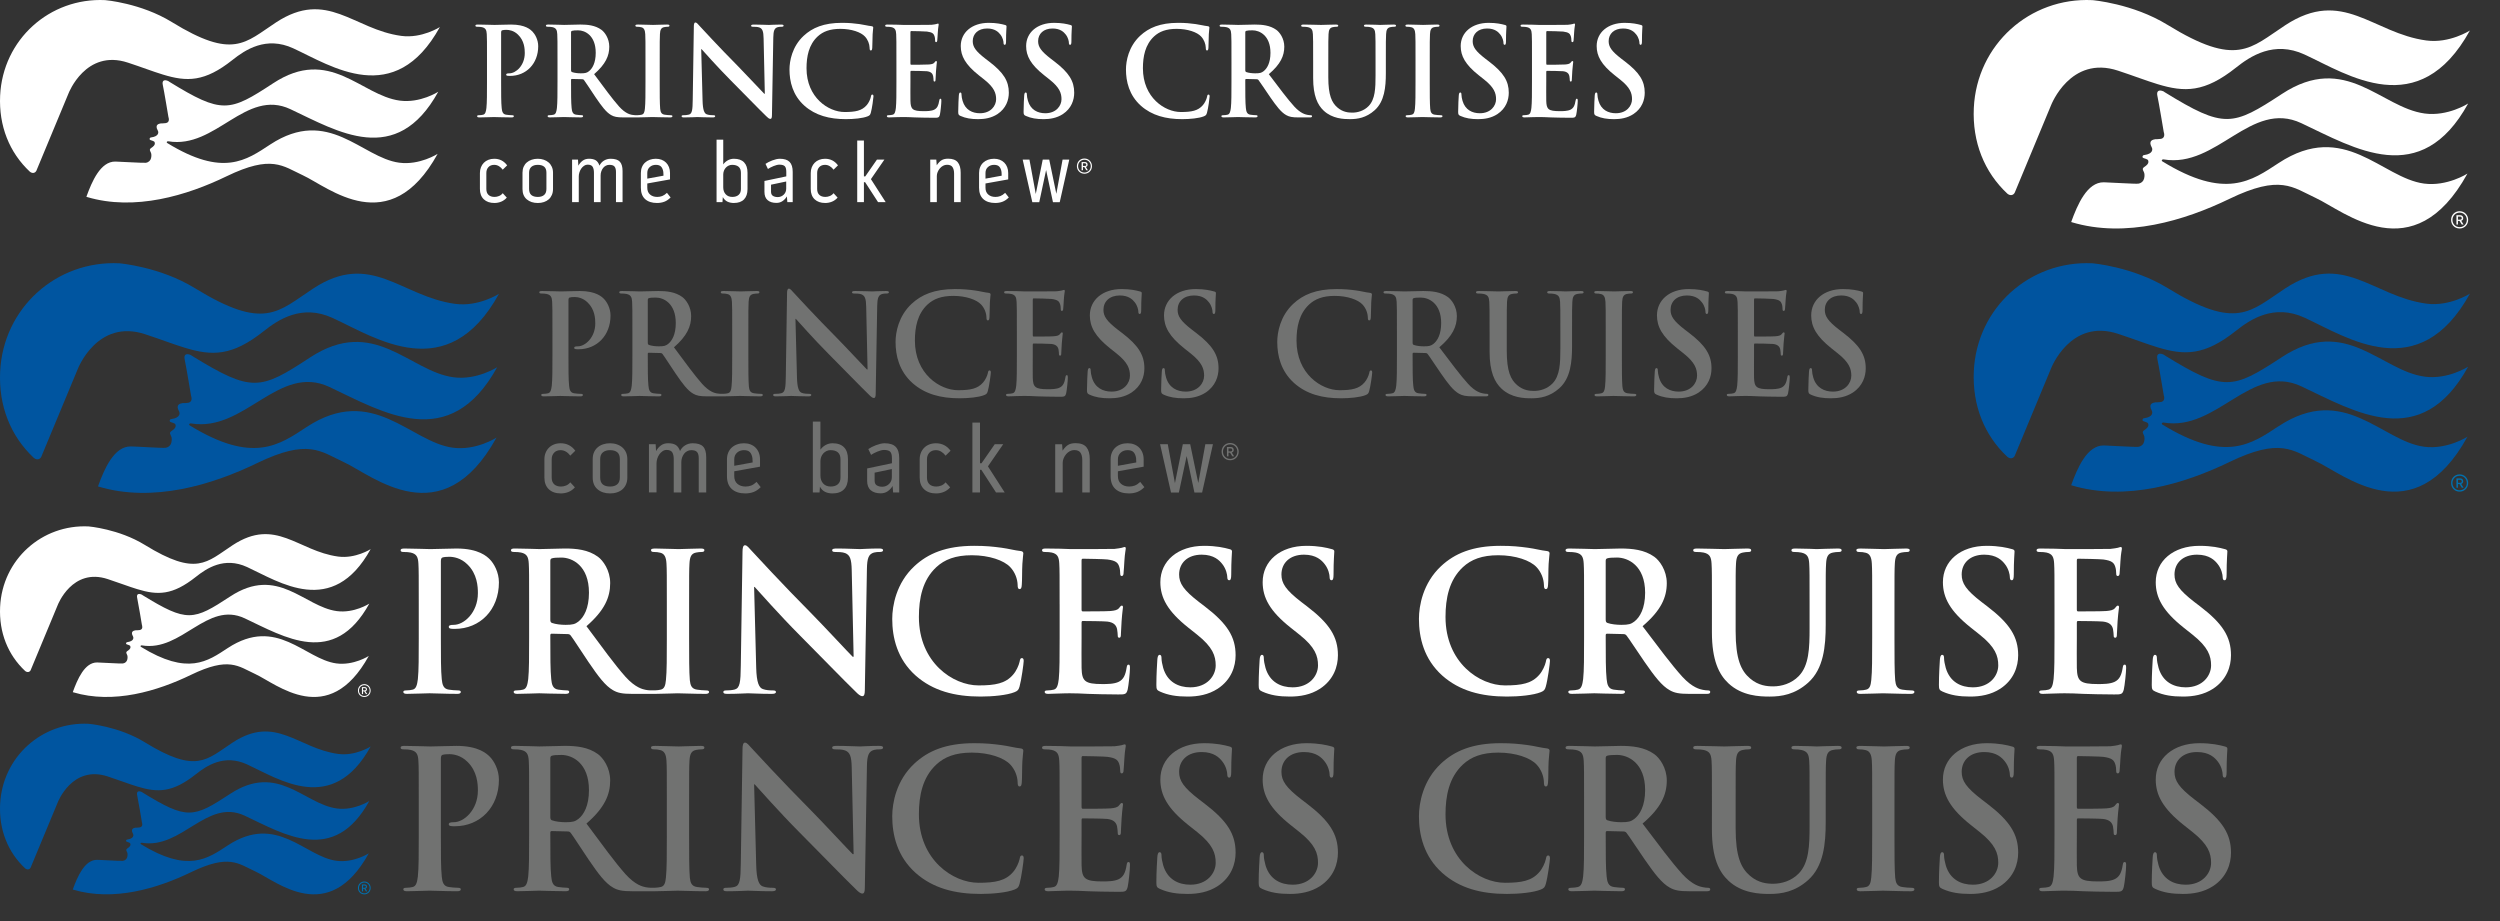 <?xml version="1.0" encoding="utf-8"?>
<!-- Generator: Adobe Illustrator 16.0.0, SVG Export Plug-In . SVG Version: 6.00 Build 0)  -->
<!DOCTYPE svg PUBLIC "-//W3C//DTD SVG 1.1//EN" "http://www.w3.org/Graphics/SVG/1.1/DTD/svg11.dtd">
<svg version="1.1" id="revised_logos" xmlns="http://www.w3.org/2000/svg" xmlns:xlink="http://www.w3.org/1999/xlink" x="0px"
	 y="0px" width="380px" height="140px" viewBox="9.825 -2 380 140" enable-background="new 9.825 -2 380 140" xml:space="preserve">
<rect x="9.825" y="-2" width="380" height="140" fill="#333333" stroke="none"/>
<g>
	<path fill="#717271" d="M93.795,48.377c0-3.22,0-3.813-0.04-4.491c-0.04-0.72-0.198-1.059-0.851-1.207
		c-0.159-0.042-0.495-0.063-0.772-0.063c-0.218,0-0.337-0.043-0.337-0.191c0-0.147,0.139-0.19,0.436-0.19
		c1.049,0,2.297,0.063,2.851,0.063c0.812,0,1.96-0.063,2.871-0.063c2.475,0,3.366,0.89,3.682,1.208
		c0.436,0.443,0.99,1.397,0.99,2.52c0,3.007-2.059,5.126-4.87,5.126c-0.099,0-0.317,0-0.416-0.021
		c-0.099-0.021-0.237-0.043-0.237-0.191c0-0.169,0.139-0.232,0.554-0.232c1.109,0,2.653-1.335,2.653-3.494
		c0-0.7-0.059-2.118-1.168-3.177c-0.713-0.699-1.525-0.826-1.98-0.826c-0.297,0-0.594,0.021-0.772,0.084
		c-0.099,0.043-0.158,0.17-0.158,0.403v8.471c0,1.948,0,3.622,0.099,4.532c0.06,0.594,0.178,1.06,0.772,1.144
		c0.277,0.042,0.712,0.085,1.01,0.085c0.218,0,0.316,0.063,0.316,0.17c0,0.147-0.158,0.212-0.375,0.212
		c-1.308,0-2.555-0.064-3.069-0.064c-0.455,0-1.703,0.064-2.495,0.064c-0.257,0-0.396-0.064-0.396-0.212
		c0-0.106,0.08-0.17,0.317-0.17c0.297,0,0.535-0.043,0.713-0.085c0.396-0.084,0.495-0.55,0.574-1.165
		c0.099-0.889,0.099-2.563,0.099-4.511V48.377z"/>
	<path fill="#717271" d="M130.965,55.365c0.042,1.652,0.314,2.203,0.732,2.352c0.356,0.126,0.753,0.147,1.088,0.147
		c0.23,0,0.355,0.043,0.355,0.17c0,0.169-0.188,0.212-0.481,0.212c-1.36,0-2.197-0.064-2.594-0.064c-0.188,0-1.172,0.064-2.26,0.064
		c-0.272,0-0.46-0.021-0.46-0.212c0-0.127,0.125-0.17,0.335-0.17c0.272,0,0.648-0.021,0.941-0.105
		c0.544-0.17,0.627-0.784,0.648-2.626l0.188-12.538c0-0.424,0.063-0.72,0.272-0.72c0.23,0,0.418,0.274,0.774,0.655
		c0.251,0.276,3.431,3.728,6.486,6.799c1.422,1.44,4.247,4.49,4.602,4.829h0.105l-0.209-9.509c-0.021-1.293-0.209-1.694-0.711-1.906
		c-0.314-0.127-0.816-0.127-1.109-0.127c-0.251,0-0.335-0.064-0.335-0.191c0-0.169,0.23-0.19,0.544-0.19
		c1.087,0,2.092,0.063,2.531,0.063c0.23,0,1.025-0.063,2.05-0.063c0.272,0,0.481,0.021,0.481,0.19c0,0.127-0.125,0.191-0.376,0.191
		c-0.209,0-0.377,0-0.628,0.063c-0.586,0.17-0.753,0.615-0.774,1.801l-0.23,13.363c0,0.466-0.083,0.656-0.272,0.656
		c-0.23,0-0.481-0.232-0.711-0.465c-1.318-1.271-3.996-4.045-6.172-6.227c-2.28-2.288-4.603-4.935-4.979-5.337h-0.063
		L130.965,55.365z"/>
	<path fill="#717271" d="M148.534,56.233c-2.042-1.821-2.583-4.193-2.583-6.248c0-1.439,0.438-3.938,2.438-5.803
		c1.5-1.397,3.48-2.244,6.585-2.244c1.292,0,2.063,0.084,3.021,0.211c0.792,0.106,1.459,0.297,2.084,0.36
		c0.229,0.021,0.313,0.127,0.313,0.255c0,0.169-0.063,0.423-0.104,1.164c-0.042,0.699-0.021,1.864-0.063,2.287
		c-0.021,0.318-0.063,0.487-0.25,0.487c-0.166,0-0.209-0.169-0.209-0.466c-0.021-0.657-0.291-1.397-0.812-1.948
		c-0.688-0.742-2.313-1.313-4.229-1.313c-1.813,0-3.001,0.467-3.918,1.313c-1.521,1.419-1.917,3.431-1.917,5.485
		c0,5.04,3.771,7.539,6.563,7.539c1.854,0,2.979-0.212,3.813-1.187c0.354-0.401,0.625-1.017,0.708-1.397
		c0.063-0.339,0.104-0.423,0.271-0.423c0.146,0,0.188,0.147,0.188,0.317c0,0.254-0.25,2.097-0.458,2.816
		c-0.104,0.36-0.188,0.467-0.542,0.615c-0.833,0.338-2.417,0.486-3.75,0.486C152.826,58.542,150.43,57.907,148.534,56.233z"/>
	<path fill="#717271" d="M164.387,48.377c0-3.22,0-3.813-0.038-4.491c-0.038-0.72-0.191-1.059-0.824-1.207
		c-0.153-0.042-0.479-0.063-0.748-0.063c-0.211,0-0.325-0.043-0.325-0.191c0-0.147,0.135-0.19,0.422-0.19
		c0.518,0,1.073,0.021,1.553,0.021c0.498,0.021,0.939,0.042,1.208,0.042c0.613,0,4.429,0,4.793-0.021
		c0.364-0.043,0.671-0.085,0.825-0.128c0.095-0.021,0.211-0.084,0.306-0.084c0.097,0,0.115,0.084,0.115,0.19
		c0,0.148-0.095,0.402-0.153,1.377c-0.019,0.211-0.057,1.144-0.096,1.397c-0.019,0.105-0.058,0.232-0.191,0.232
		c-0.135,0-0.173-0.105-0.173-0.296c0-0.148-0.019-0.509-0.115-0.763c-0.134-0.381-0.325-0.636-1.284-0.762
		c-0.326-0.043-2.339-0.086-2.723-0.086c-0.096,0-0.135,0.064-0.135,0.212v5.358c0,0.148,0.02,0.232,0.135,0.232
		c0.422,0,2.627,0,3.067-0.042c0.46-0.042,0.748-0.105,0.921-0.317c0.134-0.17,0.21-0.275,0.307-0.275
		c0.076,0,0.134,0.043,0.134,0.17c0,0.126-0.076,0.465-0.153,1.546c-0.019,0.423-0.077,1.271-0.077,1.419
		c0,0.169,0,0.401-0.172,0.401c-0.134,0-0.173-0.084-0.173-0.19c-0.019-0.211-0.019-0.487-0.076-0.762
		c-0.096-0.424-0.364-0.741-1.074-0.826c-0.364-0.042-2.262-0.063-2.722-0.063c-0.097,0-0.116,0.085-0.116,0.212v1.673
		c0,0.721-0.019,2.668,0,3.283c0.039,1.461,0.346,1.778,2.301,1.778c0.499,0,1.305,0,1.803-0.254
		c0.499-0.254,0.729-0.698,0.862-1.566c0.039-0.234,0.077-0.318,0.212-0.318c0.152,0,0.152,0.17,0.152,0.381
		c0,0.487-0.152,1.928-0.249,2.352c-0.134,0.55-0.306,0.55-1.035,0.55c-1.438,0-2.492-0.042-3.316-0.063
		c-0.824-0.043-1.419-0.064-1.994-0.064c-0.211,0-0.633,0-1.093,0.021c-0.441,0-0.939,0.043-1.323,0.043
		c-0.249,0-0.384-0.064-0.384-0.212c0-0.106,0.077-0.17,0.308-0.17c0.287,0,0.517-0.043,0.689-0.085
		c0.384-0.084,0.479-0.55,0.557-1.165c0.095-0.889,0.095-2.563,0.095-4.511V48.377z"/>
	<path fill="#717271" d="M175.441,57.991c-0.334-0.148-0.396-0.254-0.396-0.72c0-1.165,0.083-2.436,0.104-2.774
		c0.021-0.317,0.083-0.551,0.25-0.551c0.188,0,0.209,0.19,0.209,0.36c0,0.274,0.083,0.72,0.188,1.08
		c0.459,1.566,1.69,2.139,2.984,2.139c1.88,0,2.798-1.292,2.798-2.415c0-1.037-0.313-2.011-2.046-3.388l-0.961-0.763
		c-2.296-1.821-3.09-3.304-3.09-5.02c0-2.329,1.921-4.002,4.823-4.002c1.356,0,2.233,0.211,2.777,0.359
		c0.187,0.042,0.292,0.106,0.292,0.254c0,0.275-0.084,0.891-0.084,2.542c0,0.466-0.063,0.635-0.23,0.635
		c-0.146,0-0.208-0.127-0.208-0.381c0-0.19-0.104-0.847-0.543-1.397c-0.313-0.403-0.918-1.038-2.275-1.038
		c-1.545,0-2.484,0.911-2.484,2.182c0,0.974,0.48,1.716,2.213,3.049l0.585,0.445c2.526,1.927,3.424,3.389,3.424,5.401
		c0,1.228-0.459,2.688-1.963,3.685c-1.044,0.678-2.213,0.868-3.319,0.868C177.278,58.542,176.339,58.394,175.441,57.991z"/>
	<path fill="#717271" d="M186.712,57.991c-0.333-0.148-0.396-0.254-0.396-0.72c0-1.165,0.084-2.436,0.104-2.774
		c0.021-0.317,0.084-0.551,0.251-0.551c0.188,0,0.209,0.19,0.209,0.36c0,0.274,0.083,0.72,0.188,1.08
		c0.459,1.566,1.69,2.139,2.985,2.139c1.879,0,2.798-1.292,2.798-2.415c0-1.037-0.313-2.011-2.046-3.388l-0.961-0.763
		c-2.296-1.821-3.09-3.304-3.09-5.02c0-2.329,1.921-4.002,4.822-4.002c1.357,0,2.234,0.211,2.777,0.359
		c0.188,0.042,0.292,0.106,0.292,0.254c0,0.275-0.084,0.891-0.084,2.542c0,0.466-0.063,0.635-0.229,0.635
		c-0.146,0-0.209-0.127-0.209-0.381c0-0.19-0.104-0.847-0.542-1.397c-0.313-0.403-0.919-1.038-2.275-1.038
		c-1.545,0-2.484,0.911-2.484,2.182c0,0.974,0.48,1.716,2.213,3.049l0.584,0.445c2.526,1.927,3.425,3.389,3.425,5.401
		c0,1.228-0.46,2.688-1.963,3.685c-1.044,0.678-2.213,0.868-3.319,0.868C188.549,58.542,187.61,58.394,186.712,57.991z"/>
	<path fill="#717271" d="M261.643,57.991c-0.334-0.148-0.396-0.254-0.396-0.72c0-1.165,0.084-2.436,0.104-2.774
		c0.021-0.317,0.083-0.551,0.25-0.551c0.188,0,0.209,0.19,0.209,0.36c0,0.274,0.083,0.72,0.188,1.08
		c0.459,1.566,1.69,2.139,2.984,2.139c1.88,0,2.798-1.292,2.798-2.415c0-1.037-0.313-2.011-2.046-3.388l-0.96-0.763
		c-2.297-1.821-3.091-3.304-3.091-5.02c0-2.329,1.922-4.002,4.823-4.002c1.357,0,2.233,0.211,2.777,0.359
		c0.187,0.042,0.292,0.106,0.292,0.254c0,0.275-0.084,0.891-0.084,2.542c0,0.466-0.063,0.635-0.229,0.635
		c-0.146,0-0.209-0.127-0.209-0.381c0-0.19-0.104-0.847-0.543-1.397c-0.313-0.403-0.918-1.038-2.275-1.038
		c-1.545,0-2.484,0.911-2.484,2.182c0,0.974,0.48,1.716,2.214,3.049l0.584,0.445c2.526,1.927,3.424,3.389,3.424,5.401
		c0,1.228-0.459,2.688-1.963,3.685c-1.044,0.678-2.213,0.868-3.319,0.868C263.479,58.542,262.54,58.394,261.643,57.991z"/>
	<path fill="#717271" d="M285.086,57.991c-0.333-0.148-0.396-0.254-0.396-0.72c0-1.165,0.084-2.436,0.104-2.774
		c0.021-0.317,0.084-0.551,0.251-0.551c0.188,0,0.209,0.19,0.209,0.36c0,0.274,0.083,0.72,0.188,1.08
		c0.459,1.566,1.69,2.139,2.985,2.139c1.879,0,2.798-1.292,2.798-2.415c0-1.037-0.313-2.011-2.046-3.388l-0.961-0.763
		c-2.296-1.821-3.09-3.304-3.09-5.02c0-2.329,1.921-4.002,4.822-4.002c1.357,0,2.234,0.211,2.777,0.359
		c0.188,0.042,0.292,0.106,0.292,0.254c0,0.275-0.084,0.891-0.084,2.542c0,0.466-0.063,0.635-0.229,0.635
		c-0.146,0-0.209-0.127-0.209-0.381c0-0.19-0.104-0.847-0.542-1.397c-0.313-0.403-0.919-1.038-2.275-1.038
		c-1.545,0-2.484,0.911-2.484,2.182c0,0.974,0.479,1.716,2.213,3.049l0.584,0.445c2.526,1.927,3.424,3.389,3.424,5.401
		c0,1.228-0.459,2.688-1.962,3.685c-1.044,0.678-2.213,0.868-3.319,0.868C286.923,58.542,285.984,58.394,285.086,57.991z"/>
	<path fill="#717271" d="M206.542,56.233c-2.034-1.821-2.574-4.193-2.574-6.248c0-1.439,0.437-3.938,2.429-5.803
		c1.495-1.397,3.468-2.244,6.563-2.244c1.287,0,2.056,0.084,3.011,0.211c0.788,0.106,1.453,0.297,2.075,0.36
		c0.229,0.021,0.312,0.127,0.312,0.255c0,0.169-0.062,0.423-0.104,1.164c-0.041,0.699-0.021,1.864-0.062,2.287
		c-0.021,0.318-0.063,0.487-0.25,0.487c-0.166,0-0.207-0.169-0.207-0.466c-0.021-0.657-0.291-1.397-0.81-1.948
		c-0.687-0.742-2.305-1.313-4.216-1.313c-1.807,0-2.989,0.467-3.902,1.313c-1.517,1.419-1.912,3.431-1.912,5.485
		c0,5.04,3.76,7.539,6.541,7.539c1.848,0,2.97-0.212,3.801-1.187c0.352-0.401,0.622-1.017,0.705-1.397
		c0.063-0.339,0.104-0.423,0.271-0.423c0.145,0,0.187,0.147,0.187,0.317c0,0.254-0.248,2.097-0.457,2.816
		c-0.104,0.36-0.187,0.467-0.539,0.615c-0.831,0.338-2.41,0.486-3.738,0.486C210.819,58.542,208.433,57.907,206.542,56.233z"/>
	<path fill="#717271" d="M222.157,48.377c0-3.22,0-3.813-0.04-4.491c-0.041-0.72-0.203-1.059-0.869-1.207
		c-0.162-0.042-0.506-0.063-0.788-0.063c-0.223,0-0.344-0.043-0.344-0.191c0-0.147,0.142-0.19,0.444-0.19
		c1.07,0,2.343,0.063,2.767,0.063c0.688,0,2.224-0.063,2.85-0.063c1.272,0,2.625,0.127,3.717,0.911
		c0.565,0.401,1.373,1.482,1.373,2.901c0,1.566-0.627,3.008-2.666,4.744c1.798,2.372,3.191,4.257,4.384,5.57
		c1.13,1.228,1.958,1.376,2.262,1.439c0.223,0.042,0.404,0.063,0.565,0.063c0.162,0,0.243,0.063,0.243,0.17
		c0,0.169-0.142,0.212-0.385,0.212h-1.918c-1.132,0-1.637-0.106-2.161-0.403c-0.869-0.486-1.637-1.481-2.769-3.113
		c-0.808-1.165-1.737-2.604-1.999-2.922c-0.102-0.128-0.223-0.148-0.363-0.148l-1.758-0.042c-0.102,0-0.162,0.042-0.162,0.169v0.296
		c0,1.97,0,3.644,0.101,4.532c0.062,0.615,0.183,1.081,0.788,1.165c0.304,0.042,0.748,0.085,0.99,0.085
		c0.161,0,0.242,0.063,0.242,0.17c0,0.147-0.142,0.212-0.404,0.212c-1.172,0-2.666-0.064-2.97-0.064
		c-0.384,0-1.656,0.064-2.463,0.064c-0.264,0-0.404-0.064-0.404-0.212c0-0.106,0.08-0.17,0.322-0.17
		c0.303,0,0.546-0.043,0.728-0.085c0.404-0.084,0.505-0.55,0.585-1.165c0.103-0.889,0.103-2.563,0.103-4.511V48.377z M224.54,50.05
		c0,0.232,0.04,0.317,0.183,0.381c0.424,0.148,1.029,0.212,1.534,0.212c0.809,0,1.071-0.085,1.436-0.36
		c0.605-0.466,1.19-1.44,1.19-3.177c0-3.007-1.898-3.876-3.091-3.876c-0.504,0-0.868,0.021-1.069,0.085
		c-0.143,0.042-0.183,0.128-0.183,0.297V50.05z"/>
	<path fill="#717271" d="M236.241,48.377c0-3.22,0-3.813-0.041-4.491c-0.042-0.72-0.205-1.059-0.878-1.207
		c-0.164-0.042-0.512-0.063-0.797-0.063c-0.225,0-0.347-0.043-0.347-0.191c0-0.147,0.142-0.19,0.449-0.19
		c1.081,0,2.367,0.063,2.98,0.063c0.49,0,1.776-0.063,2.512-0.063c0.306,0,0.449,0.043,0.449,0.19c0,0.148-0.124,0.191-0.327,0.191
		c-0.225,0-0.348,0.021-0.592,0.063c-0.552,0.106-0.715,0.467-0.756,1.207c-0.04,0.678-0.04,1.271-0.04,4.491v2.964
		c0,3.071,0.591,4.363,1.591,5.211c0.919,0.783,1.859,0.868,2.553,0.868c0.898,0,2.002-0.297,2.818-1.145
		c1.122-1.165,1.184-3.07,1.184-5.252v-2.646c0-3.22,0-3.813-0.041-4.491c-0.041-0.72-0.203-1.059-0.878-1.207
		c-0.163-0.042-0.51-0.063-0.734-0.063S245,42.573,245,42.425c0-0.147,0.143-0.19,0.429-0.19c1.04,0,2.327,0.063,2.347,0.063
		c0.246,0,1.532-0.063,2.329-0.063c0.285,0,0.427,0.043,0.427,0.19c0,0.148-0.122,0.191-0.366,0.191
		c-0.225,0-0.347,0.021-0.593,0.063c-0.551,0.106-0.714,0.467-0.754,1.207c-0.043,0.678-0.043,1.271-0.043,4.491v2.266
		c0,2.351-0.224,4.85-1.938,6.375c-1.449,1.291-2.92,1.524-4.247,1.524c-1.081,0-3.042-0.063-4.532-1.461
		c-1.042-0.975-1.816-2.542-1.816-5.612V48.377z"/>
	<path fill="#717271" d="M253.895,48.377c0-3.22,0-3.813-0.039-4.491c-0.04-0.72-0.238-1.079-0.674-1.186
		c-0.219-0.063-0.475-0.084-0.713-0.084c-0.197,0-0.316-0.043-0.316-0.212c0-0.127,0.158-0.17,0.476-0.17
		c0.751,0,1.998,0.063,2.573,0.063c0.495,0,1.663-0.063,2.414-0.063c0.259,0,0.416,0.043,0.416,0.17
		c0,0.169-0.118,0.212-0.315,0.212c-0.199,0-0.356,0.021-0.595,0.063c-0.534,0.106-0.692,0.467-0.731,1.207
		c-0.04,0.678-0.04,1.271-0.04,4.491v3.727c0,2.055,0,3.728,0.079,4.639c0.06,0.571,0.197,0.953,0.792,1.037
		c0.276,0.042,0.712,0.085,1.01,0.085c0.217,0,0.316,0.063,0.316,0.17c0,0.147-0.159,0.212-0.376,0.212
		c-1.307,0-2.554-0.064-3.09-0.064c-0.455,0-1.702,0.064-2.493,0.064c-0.258,0-0.396-0.064-0.396-0.212
		c0-0.106,0.079-0.17,0.315-0.17c0.298,0,0.536-0.043,0.713-0.085c0.396-0.084,0.515-0.444,0.574-1.059
		c0.1-0.89,0.1-2.563,0.1-4.617V48.377z"/>
	<path fill="#717271" d="M273.975,48.377c0-3.22,0-3.813-0.039-4.491c-0.039-0.72-0.196-1.059-0.84-1.207
		c-0.157-0.042-0.489-0.063-0.762-0.063c-0.216,0-0.332-0.043-0.332-0.191c0-0.147,0.136-0.19,0.43-0.19
		c0.526,0,1.094,0.021,1.582,0.021c0.508,0.021,0.956,0.042,1.23,0.042c0.624,0,4.512,0,4.882-0.021
		c0.371-0.043,0.684-0.085,0.84-0.128c0.099-0.021,0.215-0.084,0.313-0.084s0.118,0.084,0.118,0.19c0,0.148-0.099,0.402-0.157,1.377
		c-0.02,0.211-0.059,1.144-0.098,1.397c-0.02,0.105-0.058,0.232-0.195,0.232c-0.137,0-0.176-0.105-0.176-0.296
		c0-0.148-0.02-0.509-0.116-0.763c-0.138-0.381-0.333-0.636-1.309-0.762c-0.332-0.043-2.383-0.086-2.773-0.086
		c-0.098,0-0.137,0.064-0.137,0.212v5.358c0,0.148,0.02,0.232,0.137,0.232c0.43,0,2.675,0,3.124-0.042
		c0.47-0.042,0.762-0.105,0.938-0.317c0.136-0.17,0.214-0.275,0.312-0.275c0.079,0,0.138,0.043,0.138,0.17
		c0,0.126-0.078,0.465-0.157,1.546c-0.02,0.423-0.078,1.271-0.078,1.419c0,0.169,0,0.401-0.175,0.401
		c-0.138,0-0.177-0.084-0.177-0.19c-0.02-0.211-0.02-0.487-0.078-0.762c-0.098-0.424-0.371-0.741-1.093-0.826
		c-0.371-0.042-2.305-0.063-2.773-0.063c-0.098,0-0.117,0.085-0.117,0.212v1.673c0,0.721-0.02,2.668,0,3.283
		c0.039,1.461,0.351,1.778,2.343,1.778c0.508,0,1.328,0,1.837-0.254c0.507-0.254,0.741-0.698,0.879-1.566
		c0.038-0.234,0.077-0.318,0.214-0.318c0.157,0,0.157,0.17,0.157,0.381c0,0.487-0.157,1.928-0.255,2.352
		c-0.136,0.55-0.313,0.55-1.055,0.55c-1.465,0-2.539-0.042-3.379-0.063c-0.84-0.043-1.444-0.064-2.031-0.064
		c-0.214,0-0.644,0-1.112,0.021c-0.449,0-0.957,0.043-1.348,0.043c-0.254,0-0.391-0.064-0.391-0.212c0-0.106,0.078-0.17,0.312-0.17
		c0.294,0,0.528-0.043,0.704-0.085c0.391-0.084,0.487-0.55,0.565-1.165c0.099-0.889,0.099-2.563,0.099-4.511V48.377z"/>
	<path fill="#717271" d="M125.456,57.864c-0.297,0-0.733-0.043-1.01-0.085c-0.594-0.084-0.732-0.466-0.792-1.037
		c-0.079-0.911-0.079-2.584-0.079-4.639v-3.727c0-3.22,0-3.813,0.04-4.491c0.04-0.74,0.198-1.101,0.733-1.207
		c0.237-0.042,0.396-0.063,0.593-0.063c0.198,0,0.317-0.043,0.317-0.212c0-0.127-0.159-0.17-0.416-0.17
		c-0.752,0-1.92,0.063-2.415,0.063c-0.574,0-1.822-0.063-2.574-0.063c-0.316,0-0.475,0.043-0.475,0.17
		c0,0.169,0.119,0.212,0.317,0.212c0.237,0,0.495,0.021,0.712,0.084c0.436,0.106,0.633,0.466,0.673,1.186
		c0.04,0.678,0.04,1.271,0.04,4.491v3.727c0,2.055,0,3.728-0.099,4.617c-0.059,0.614-0.178,0.975-0.574,1.059
		c-0.16,0.038-0.373,0.072-0.627,0.08h-0.537c-0.147-0.004-0.306-0.021-0.504-0.059c-0.297-0.063-1.109-0.212-2.217-1.439
		c-1.168-1.313-2.534-3.198-4.296-5.57c2-1.736,2.614-3.178,2.614-4.744c0-1.419-0.792-2.5-1.347-2.901
		c-1.069-0.784-2.396-0.911-3.643-0.911c-0.614,0-2.118,0.063-2.791,0.063c-0.416,0-1.663-0.063-2.712-0.063
		c-0.297,0-0.436,0.043-0.436,0.19c0,0.148,0.118,0.191,0.336,0.191c0.278,0,0.614,0.021,0.772,0.063
		c0.653,0.148,0.812,0.487,0.851,1.207c0.04,0.678,0.04,1.271,0.04,4.491v3.727c0,1.948,0,3.622-0.099,4.511
		c-0.079,0.615-0.178,1.081-0.574,1.165c-0.178,0.042-0.416,0.085-0.712,0.085c-0.237,0-0.317,0.063-0.317,0.169
		c0,0.148,0.139,0.213,0.396,0.213c0.792,0,2.04-0.064,2.416-0.064c0.296,0,1.762,0.064,2.91,0.064c0.258,0,0.396-0.064,0.396-0.213
		c0-0.105-0.079-0.169-0.237-0.169c-0.238,0-0.673-0.043-0.97-0.085c-0.594-0.084-0.713-0.55-0.772-1.165
		c-0.099-0.889-0.099-2.563-0.099-4.532v-0.296c0-0.127,0.06-0.169,0.158-0.169l1.723,0.042c0.139,0,0.258,0.021,0.356,0.148
		c0.257,0.317,1.168,1.757,1.96,2.922c1.109,1.632,1.861,2.627,2.712,3.113c0.515,0.297,1.01,0.403,2.118,0.403h1.881h0.619
		c0.792,0,2.04-0.064,2.495-0.064c0.535,0,1.782,0.064,3.089,0.064c0.218,0,0.375-0.064,0.375-0.213
		C125.772,57.928,125.674,57.864,125.456,57.864z M109.969,50.643c-0.495,0-1.089-0.063-1.504-0.212
		c-0.138-0.063-0.178-0.148-0.178-0.381v-6.438c0-0.169,0.04-0.255,0.178-0.297c0.198-0.063,0.554-0.085,1.049-0.085
		c1.168,0,3.029,0.869,3.029,3.876c0,1.736-0.574,2.711-1.168,3.177C111.018,50.558,110.761,50.643,109.969,50.643z"/>
	<g>
		<g>
			<path fill="#0055A0" d="M38.654,62.657c9.641,5.924,13.642,2.967,17.792,0.241c10.038-6.572,15.727,2.279,22.2,3.151
				c3.528,0.479,6.641-1.526,6.641-1.526c-8.27,15.007-18.836,5.729-23.237,3.701c-3.476-1.6-5.349-3.605-13.149,0.168
				c-6.816,3.308-15.839,6.05-24.109,3.565c0,0-0.033-0.01-0.069-0.03c0.955-2.64,2.435-6.108,4.996-6.069
				c0.747,0.003,4.831,0.271,5.257,0.208c0.492-0.065,0.81-0.416,0.898-0.796c0.198-0.886-0.162-1.09-0.201-1.378
				c-0.037-0.281,0.248-0.373,0.482-0.564c0.387-0.311,0.42-0.542,0.337-0.803c-0.076-0.226-0.594-0.298-0.77-0.394
				c-0.175-0.103-0.125-0.396,0.152-0.433c1.395-0.186,1.322-0.926,1.163-1.187c-0.572-1.034,0.175-1.173,0.545-1.239
				c0,0,0.502,0.014,0.846-0.049c0.793-0.143,0.442-1.045,0.442-1.045s-0.776-4.678-0.968-5.513
				c-0.175-0.771,0.218-1.002,0.915-0.704c0.069,0.029,0.129,0.069,0.192,0.119l0,0l0,0c0.003,0,0.006,0.01,0.013,0.017
				c9.112,5.599,10.354,5.216,17.927,0.244c9.753-6.394,15.086,2.101,21.806,3.006c3.535,0.473,6.638-1.529,6.638-1.529
				c-7.232,13.13-17.336,6.836-25.5,3c-7.711-3.611-12.869,6.911-21.03,5.544C38.617,62.311,38.475,62.548,38.654,62.657z"/>
			<path fill="#0055A0" d="M79.018,44.188c-8.256-1.113-12.767-8.108-21.581-2.336c-5.366,3.522-7.381,6.473-17.997-0.056
				c-5.313-3.268-11.488-3.777-11.488-3.777c-9.552-0.453-17.65,6.792-18.106,16.473c-0.245,5.2,1.593,9.81,5.118,13.104
				c0.429,0.354,0.905,0.274,1.133-0.155l0.096-0.238l5.448-13.106c0,0,2.954-7.704,10.239-5.296
				c2.343,0.767,4.279,1.523,6.02,2.052c4.156,1.275,7.203,1.302,12.007-2.514c2.187-1.738,5.795-4.167,10.48-2.006
				c6.548,3.01,17.481,10.47,25.279-3.668C85.666,42.665,82.547,44.664,79.018,44.188z"/>
		</g>
	</g>
	<g>
		<path fill="#717271" d="M95.042,66.423c-0.42,0-0.75,0.129-0.996,0.389c-0.244,0.26-0.365,0.599-0.365,1.017v2.751
			c0,0.449,0.124,0.791,0.374,1.024c0.249,0.234,0.598,0.351,1.046,0.351c0.26,0,0.517-0.052,0.771-0.157
			c0.254-0.105,0.464-0.266,0.635-0.485l0.702,0.763c-0.279,0.318-0.604,0.552-0.979,0.704C95.856,72.927,95.469,73,95.071,73
			c-0.768,0-1.375-0.21-1.825-0.634c-0.447-0.424-0.672-1.02-0.672-1.787v-2.751c0-0.359,0.059-0.689,0.177-0.987
			s0.285-0.558,0.501-0.776c0.216-0.22,0.476-0.389,0.78-0.509c0.304-0.119,0.639-0.181,1.01-0.181c0.926,0,1.667,0.38,2.227,1.136
			l-0.762,0.748c-0.18-0.249-0.396-0.45-0.65-0.604C95.603,66.499,95.331,66.423,95.042,66.423z M102.547,65.375
			c0.378,0,0.728,0.056,1.045,0.166c0.318,0.108,0.596,0.266,0.83,0.471c0.235,0.204,0.42,0.455,0.555,0.753
			c0.135,0.301,0.202,0.64,0.202,1.02v2.795c0,0.389-0.064,0.732-0.196,1.031c-0.128,0.301-0.308,0.552-0.537,0.756
			c-0.229,0.204-0.505,0.362-0.83,0.47C103.292,72.947,102.94,73,102.562,73c-0.777,0-1.414-0.207-1.907-0.628
			c-0.494-0.418-0.739-1.017-0.739-1.793v-2.795c0-0.38,0.064-0.719,0.192-1.02c0.13-0.298,0.313-0.549,0.546-0.753
			c0.233-0.205,0.514-0.362,0.838-0.471C101.817,65.431,102.167,65.375,102.547,65.375z M104.042,67.784
			c0-0.479-0.131-0.826-0.388-1.04c-0.26-0.216-0.629-0.321-1.107-0.321c-0.458,0-0.823,0.114-1.092,0.342
			c-0.269,0.23-0.403,0.569-0.403,1.02v2.78c0,0.487,0.128,0.841,0.389,1.06c0.258,0.223,0.632,0.33,1.121,0.33
			c0.458,0,0.819-0.11,1.083-0.336c0.264-0.225,0.397-0.572,0.397-1.039V67.784z M115.106,65.375c0.748,0,1.279,0.166,1.592,0.502
			c0.315,0.333,0.472,0.873,0.472,1.621v5.354h-1.136v-5.205c0-0.417-0.083-0.727-0.247-0.925c-0.164-0.199-0.461-0.299-0.891-0.299
			c-0.219,0-0.424,0.05-0.612,0.149c-0.19,0.1-0.349,0.233-0.479,0.403c-0.13,0.169-0.232,0.364-0.305,0.584
			c-0.076,0.219-0.114,0.446-0.114,0.687v4.605h-1.151v-5.067c0-0.43-0.074-0.769-0.223-1.02c-0.15-0.248-0.439-0.374-0.868-0.374
			c-0.22,0-0.425,0.067-0.613,0.196c-0.19,0.128-0.352,0.292-0.486,0.484c-0.136,0.196-0.24,0.412-0.314,0.651
			c-0.076,0.239-0.113,0.471-0.113,0.689v4.439h-1.152v-7.328h1.018l0.06,1.049c0.198-0.359,0.448-0.648,0.748-0.867
			c0.298-0.22,0.663-0.33,1.092-0.33c0.478,0,0.858,0.085,1.142,0.254c0.285,0.169,0.507,0.479,0.667,0.929
			c0.169-0.359,0.425-0.646,0.768-0.861C114.306,65.482,114.688,65.375,115.106,65.375z M123.15,71.954
			c0.299,0,0.58-0.05,0.846-0.148c0.263-0.1,0.54-0.283,0.829-0.555l0.628,0.794c-0.339,0.348-0.701,0.596-1.083,0.739
			C123.985,72.93,123.563,73,123.105,73c-0.867,0-1.547-0.219-2.041-0.663c-0.494-0.443-0.739-1.101-0.739-1.968v-2.541
			c0-0.38,0.064-0.722,0.191-1.025s0.305-0.561,0.532-0.768c0.226-0.211,0.498-0.374,0.816-0.488
			c0.319-0.113,0.668-0.172,1.048-0.172c0.358,0,0.687,0.059,0.986,0.172c0.299,0.114,0.557,0.28,0.77,0.494
			c0.215,0.216,0.383,0.473,0.502,0.776s0.178,0.643,0.178,1.011v1.106l-3.917,0.701v0.733c0,0.508,0.158,0.899,0.478,1.174
			S122.642,71.954,123.15,71.954z M122.912,66.423c-0.42,0-0.771,0.126-1.054,0.38c-0.285,0.254-0.427,0.596-0.427,1.025v0.973
			l2.795-0.509l-0.029-0.646c-0.06-0.396-0.187-0.7-0.381-0.911C123.622,66.525,123.32,66.423,122.912,66.423z M136.368,65.375
			c0.778,0,1.362,0.207,1.757,0.622c0.394,0.412,0.59,1.007,0.59,1.787v2.81c0,0.776-0.202,1.372-0.604,1.787
			c-0.403,0.415-0.99,0.619-1.757,0.619c-0.409,0-0.775-0.076-1.1-0.23c-0.324-0.155-0.59-0.415-0.8-0.786l-0.059,0.868h-1.018
			V62.086h1.152v4.262c0.208-0.295,0.473-0.529,0.792-0.707C135.64,65.465,135.99,65.375,136.368,65.375z M137.579,67.816
			c0-0.479-0.131-0.832-0.396-1.058c-0.265-0.225-0.635-0.336-1.114-0.336c-0.219,0-0.423,0.044-0.613,0.135
			s-0.354,0.213-0.494,0.368c-0.139,0.154-0.245,0.333-0.321,0.537c-0.074,0.207-0.111,0.418-0.111,0.64v2.188
			c0,0.49,0.139,0.891,0.417,1.2c0.28,0.31,0.663,0.464,1.151,0.464c0.45,0,0.809-0.113,1.078-0.344
			c0.269-0.231,0.403-0.57,0.403-1.02V67.816z M144.278,65.375c0.776,0,1.342,0.184,1.696,0.546
			c0.353,0.365,0.532,0.935,0.532,1.711v5.22h-0.926l-0.076-0.987c-0.19,0.321-0.435,0.587-0.739,0.8
			c-0.306,0.216-0.663,0.321-1.071,0.321c-0.637,0-1.14-0.154-1.51-0.47c-0.368-0.313-0.552-0.789-0.552-1.429v-1.884l3.767-0.791
			v-0.78c0-0.467-0.088-0.791-0.26-0.969c-0.175-0.182-0.493-0.272-0.951-0.272c-0.128,0-0.28,0.023-0.456,0.067
			c-0.175,0.047-0.354,0.105-0.538,0.182c-0.185,0.072-0.362,0.157-0.531,0.245c-0.169,0.091-0.314,0.175-0.434,0.254l-0.419-0.882
			c0.14-0.1,0.313-0.201,0.517-0.307c0.205-0.103,0.417-0.198,0.643-0.283c0.225-0.085,0.451-0.155,0.681-0.211
			C143.879,65.404,144.088,65.375,144.278,65.375z M145.384,69.294l-2.616,0.552v1.212c0,0.339,0.11,0.578,0.329,0.719
			c0.219,0.138,0.498,0.207,0.837,0.207c0.2,0,0.387-0.038,0.561-0.11c0.175-0.076,0.329-0.179,0.464-0.307
			c0.134-0.129,0.239-0.28,0.315-0.456c0.073-0.175,0.111-0.368,0.111-0.575V69.294z M152.084,66.423
			c-0.421,0-0.751,0.129-0.996,0.389c-0.242,0.26-0.365,0.599-0.365,1.017v2.751c0,0.449,0.126,0.791,0.374,1.024
			c0.248,0.234,0.599,0.351,1.045,0.351c0.261,0,0.518-0.052,0.771-0.157s0.464-0.266,0.637-0.485l0.7,0.763
			c-0.277,0.318-0.604,0.552-0.978,0.704c-0.374,0.148-0.76,0.222-1.159,0.222c-0.769,0-1.376-0.21-1.826-0.634
			c-0.447-0.424-0.672-1.02-0.672-1.787v-2.751c0-0.359,0.059-0.689,0.178-0.987c0.117-0.298,0.283-0.558,0.5-0.776
			c0.216-0.22,0.476-0.389,0.78-0.509c0.304-0.119,0.64-0.181,1.011-0.181c0.926,0,1.667,0.38,2.228,1.136l-0.762,0.748
			c-0.182-0.249-0.397-0.45-0.651-0.604C152.645,66.499,152.373,66.423,152.084,66.423z M159.992,68.888l2.544,3.964h-1.317
			l-2.229-3.438h-0.207v3.438h-1.154V62.235h1.154v6.177h0.236l2.006-2.889h1.285L159.992,68.888z M173.301,65.36
			c0.776,0,1.331,0.207,1.667,0.622c0.333,0.411,0.499,1.007,0.499,1.784v5.085h-1.136v-4.939c0-0.455-0.091-0.82-0.269-1.095
			c-0.181-0.274-0.499-0.408-0.958-0.408c-0.228,0-0.45,0.055-0.666,0.169c-0.213,0.117-0.399,0.266-0.561,0.455
			c-0.157,0.19-0.286,0.397-0.38,0.628c-0.096,0.229-0.143,0.456-0.143,0.687v4.504h-1.137v-7.328h1.046l0.076,0.973
			c0.248-0.377,0.517-0.663,0.806-0.853C172.436,65.456,172.821,65.36,173.301,65.36z M181.466,71.954
			c0.298,0,0.578-0.05,0.844-0.148c0.263-0.1,0.54-0.283,0.83-0.555l0.628,0.794c-0.34,0.348-0.701,0.596-1.084,0.739
			C182.298,72.93,181.878,73,181.419,73c-0.867,0-1.548-0.219-2.041-0.663c-0.494-0.443-0.739-1.101-0.739-1.968v-2.541
			c0-0.38,0.064-0.722,0.192-1.025c0.126-0.304,0.304-0.561,0.529-0.768c0.228-0.211,0.499-0.374,0.817-0.488
			c0.318-0.113,0.669-0.172,1.049-0.172c0.359,0,0.686,0.059,0.986,0.172c0.298,0.114,0.556,0.28,0.769,0.494
			c0.216,0.216,0.383,0.473,0.502,0.776c0.12,0.304,0.179,0.643,0.179,1.011v1.106l-3.916,0.701v0.733
			c0,0.508,0.157,0.899,0.479,1.174C180.543,71.817,180.955,71.954,181.466,71.954z M181.227,66.423
			c-0.421,0-0.771,0.126-1.055,0.38c-0.286,0.254-0.426,0.596-0.426,1.025v0.973l2.794-0.509l-0.029-0.646
			c-0.061-0.396-0.187-0.7-0.382-0.911C181.936,66.525,181.635,66.423,181.227,66.423z M191.962,71.417l1.074-5.894h1.154
			l-1.645,7.342h-1.168l-1.18-5.546l-1.184,5.546h-1.194l-1.661-7.342h1.168l1.089,5.923l1.197-5.923h1.122L191.962,71.417z"/>
		<g>
			<path fill="#717271" d="M196.807,65.332c0.733,0,1.299,0.572,1.299,1.316c0,0.749-0.565,1.311-1.299,1.311
				c-0.74,0-1.298-0.558-1.298-1.311C195.509,65.9,196.066,65.332,196.807,65.332z M196.811,67.753c0.617,0,1.09-0.476,1.09-1.101
				c0-0.629-0.473-1.107-1.094-1.107c-0.617,0-1.089,0.479-1.089,1.107S196.189,67.753,196.811,67.753z M197.047,66.779l0.362,0.581
				h-0.272l-0.345-0.555h-0.239v0.555h-0.232v-1.419h0.606c0.239,0,0.423,0.18,0.423,0.416v0.063
				C197.35,66.604,197.23,66.738,197.047,66.779z M196.553,66.615h0.344c0.112,0,0.229-0.067,0.229-0.184v-0.067
				c-0.004-0.112-0.108-0.209-0.229-0.209h-0.344V66.615z"/>
		</g>
	</g>
</g>
<g>
	<g>
		<path fill="#717271" d="M73.477,119.851c0-4.442,0-5.261-0.055-6.196c-0.054-0.993-0.273-1.461-1.174-1.666
			c-0.219-0.058-0.683-0.087-1.065-0.087c-0.302,0-0.465-0.059-0.465-0.264c0-0.203,0.191-0.263,0.601-0.263
			c1.448,0,3.169,0.088,3.933,0.088c1.121,0,2.706-0.088,3.962-0.088c3.415,0,4.645,1.228,5.081,1.666
			c0.602,0.613,1.366,1.93,1.366,3.478c0,4.149-2.841,7.073-6.72,7.073c-0.136,0-0.437,0-0.574-0.03
			c-0.136-0.029-0.328-0.058-0.328-0.263c0-0.234,0.192-0.321,0.766-0.321c1.529,0,3.66-1.842,3.66-4.822
			c0-0.965-0.082-2.922-1.611-4.383c-0.984-0.965-2.104-1.141-2.732-1.141c-0.41,0-0.82,0.029-1.065,0.117
			c-0.137,0.059-0.219,0.233-0.219,0.556v11.689c0,2.688,0,4.997,0.136,6.254c0.083,0.818,0.246,1.461,1.065,1.578
			c0.382,0.058,0.983,0.117,1.394,0.117c0.301,0,0.437,0.087,0.437,0.233c0,0.204-0.218,0.293-0.518,0.293
			c-1.804,0-3.525-0.089-4.235-0.089c-0.628,0-2.35,0.089-3.442,0.089c-0.355,0-0.547-0.089-0.547-0.293
			c0-0.146,0.11-0.233,0.438-0.233c0.41,0,0.737-0.06,0.983-0.117c0.546-0.117,0.684-0.76,0.792-1.607
			c0.136-1.228,0.136-3.536,0.136-6.225V119.851z"/>
		<path fill="#717271" d="M124.767,129.494c0.058,2.279,0.433,3.04,1.01,3.244c0.491,0.176,1.039,0.205,1.501,0.205
			c0.317,0,0.49,0.059,0.49,0.233c0,0.234-0.259,0.293-0.664,0.293c-1.876,0-3.031-0.089-3.579-0.089
			c-0.26,0-1.618,0.089-3.119,0.089c-0.375,0-0.635-0.03-0.635-0.293c0-0.175,0.173-0.233,0.462-0.233
			c0.375,0,0.895-0.029,1.299-0.146c0.751-0.234,0.866-1.081,0.895-3.624l0.26-17.301c0-0.584,0.086-0.993,0.375-0.993
			c0.317,0,0.578,0.379,1.068,0.905c0.347,0.381,4.735,5.144,8.95,9.382c1.963,1.986,5.86,6.195,6.351,6.662h0.145l-0.289-13.121
			c-0.029-1.783-0.289-2.338-0.981-2.63c-0.434-0.176-1.126-0.176-1.53-0.176c-0.348,0-0.462-0.088-0.462-0.264
			c0-0.233,0.317-0.263,0.751-0.263c1.5,0,2.887,0.088,3.493,0.088c0.317,0,1.414-0.088,2.829-0.088
			c0.375,0,0.664,0.029,0.664,0.263c0,0.176-0.172,0.264-0.519,0.264c-0.289,0-0.52,0-0.867,0.087
			c-0.809,0.234-1.04,0.849-1.069,2.484l-0.317,18.441c0,0.643-0.115,0.905-0.375,0.905c-0.317,0-0.664-0.321-0.981-0.643
			c-1.819-1.754-5.514-5.581-8.517-8.592c-3.146-3.156-6.351-6.81-6.871-7.364h-0.086L124.767,129.494z"/>
		<path fill="#717271" d="M149.011,130.692c-2.818-2.513-3.566-5.786-3.566-8.621c0-1.987,0.604-5.436,3.364-8.008
			c2.07-1.929,4.801-3.097,9.085-3.097c1.783,0,2.847,0.116,4.169,0.291c1.093,0.146,2.013,0.409,2.876,0.498
			c0.315,0.028,0.431,0.175,0.431,0.351c0,0.233-0.086,0.584-0.144,1.606c-0.059,0.965-0.028,2.572-0.087,3.156
			c-0.028,0.439-0.086,0.672-0.345,0.672c-0.229,0-0.288-0.232-0.288-0.643c-0.028-0.906-0.402-1.928-1.12-2.688
			c-0.949-1.023-3.192-1.813-5.837-1.813c-2.502,0-4.141,0.644-5.405,1.813c-2.099,1.958-2.646,4.734-2.646,7.569
			c0,6.956,5.205,10.404,9.057,10.404c2.559,0,4.111-0.293,5.262-1.638c0.489-0.555,0.862-1.402,0.978-1.929
			c0.087-0.468,0.145-0.584,0.373-0.584c0.202,0,0.259,0.205,0.259,0.438c0,0.352-0.345,2.894-0.632,3.888
			c-0.144,0.497-0.259,0.644-0.747,0.848c-1.15,0.468-3.336,0.673-5.176,0.673C154.934,133.879,151.626,133.002,149.011,130.692z"/>
		<path fill="#717271" d="M170.887,119.851c0-4.442,0-5.261-0.053-6.196c-0.053-0.993-0.265-1.461-1.138-1.666
			c-0.212-0.058-0.661-0.087-1.032-0.087c-0.291,0-0.449-0.059-0.449-0.264c0-0.203,0.186-0.263,0.582-0.263
			c0.715,0,1.481,0.029,2.144,0.029c0.688,0.03,1.296,0.059,1.666,0.059c0.847,0,6.111,0,6.614-0.028
			c0.503-0.06,0.926-0.118,1.138-0.177c0.132-0.028,0.291-0.116,0.423-0.116c0.133,0,0.159,0.116,0.159,0.263
			c0,0.205-0.132,0.556-0.212,1.9c-0.026,0.291-0.079,1.577-0.132,1.929c-0.026,0.146-0.08,0.321-0.265,0.321
			c-0.186,0-0.238-0.146-0.238-0.409c0-0.205-0.026-0.702-0.159-1.052c-0.185-0.526-0.449-0.877-1.772-1.053
			c-0.449-0.059-3.227-0.117-3.756-0.117c-0.133,0-0.186,0.088-0.186,0.293v7.394c0,0.204,0.026,0.321,0.186,0.321
			c0.582,0,3.624,0,4.232-0.059c0.635-0.059,1.032-0.146,1.27-0.438c0.186-0.233,0.291-0.38,0.424-0.38
			c0.105,0,0.185,0.059,0.185,0.234c0,0.175-0.105,0.643-0.211,2.133c-0.026,0.584-0.106,1.754-0.106,1.959
			c0,0.232,0,0.554-0.237,0.554c-0.186,0-0.238-0.116-0.238-0.263c-0.026-0.291-0.026-0.672-0.106-1.052
			c-0.132-0.584-0.502-1.023-1.481-1.14c-0.503-0.059-3.121-0.087-3.756-0.087c-0.133,0-0.159,0.116-0.159,0.291v2.31
			c0,0.994-0.026,3.682,0,4.529c0.053,2.018,0.477,2.455,3.174,2.455c0.688,0,1.8,0,2.487-0.351c0.688-0.352,1.006-0.964,1.19-2.162
			c0.054-0.322,0.106-0.439,0.292-0.439c0.211,0,0.211,0.234,0.211,0.526c0,0.672-0.211,2.659-0.344,3.244
			c-0.186,0.76-0.423,0.76-1.429,0.76c-1.984,0-3.438-0.059-4.576-0.087c-1.138-0.059-1.958-0.089-2.752-0.089
			c-0.291,0-0.873,0-1.508,0.03c-0.609,0-1.297,0.059-1.826,0.059c-0.344,0-0.529-0.089-0.529-0.293
			c0-0.146,0.106-0.233,0.424-0.233c0.396,0,0.714-0.06,0.952-0.117c0.529-0.117,0.662-0.76,0.768-1.607
			c0.132-1.228,0.132-3.536,0.132-6.225V119.851z"/>
		<path fill="#717271" d="M186.141,133.118c-0.461-0.204-0.548-0.351-0.548-0.993c0-1.607,0.116-3.361,0.145-3.829
			c0.028-0.438,0.114-0.76,0.346-0.76c0.259,0,0.288,0.264,0.288,0.497c0,0.38,0.114,0.993,0.259,1.49
			c0.634,2.162,2.333,2.952,4.119,2.952c2.594,0,3.861-1.783,3.861-3.332c0-1.432-0.433-2.776-2.823-4.676l-1.326-1.053
			c-3.168-2.513-4.264-4.559-4.264-6.926c0-3.215,2.651-5.522,6.655-5.522c1.872,0,3.082,0.291,3.832,0.496
			c0.259,0.059,0.403,0.146,0.403,0.351c0,0.38-0.116,1.228-0.116,3.507c0,0.644-0.086,0.877-0.317,0.877
			c-0.2,0-0.288-0.176-0.288-0.526c0-0.263-0.144-1.168-0.748-1.929c-0.432-0.556-1.268-1.433-3.14-1.433
			c-2.132,0-3.428,1.258-3.428,3.011c0,1.345,0.662,2.367,3.053,4.208l0.807,0.614c3.486,2.659,4.725,4.676,4.725,7.453
			c0,1.694-0.634,3.711-2.708,5.085c-1.44,0.935-3.054,1.198-4.58,1.198C188.675,133.879,187.379,133.674,186.141,133.118z"/>
		<path fill="#717271" d="M201.693,133.118c-0.461-0.204-0.548-0.351-0.548-0.993c0-1.607,0.116-3.361,0.145-3.829
			c0.028-0.438,0.115-0.76,0.346-0.76c0.26,0,0.288,0.264,0.288,0.497c0,0.38,0.115,0.993,0.26,1.49
			c0.634,2.162,2.332,2.952,4.119,2.952c2.593,0,3.86-1.783,3.86-3.332c0-1.432-0.433-2.776-2.823-4.676l-1.325-1.053
			c-3.169-2.513-4.265-4.559-4.265-6.926c0-3.215,2.651-5.522,6.655-5.522c1.873,0,3.083,0.291,3.832,0.496
			c0.259,0.059,0.403,0.146,0.403,0.351c0,0.38-0.116,1.228-0.116,3.507c0,0.644-0.086,0.877-0.316,0.877
			c-0.201,0-0.288-0.176-0.288-0.526c0-0.263-0.144-1.168-0.749-1.929c-0.432-0.556-1.268-1.433-3.14-1.433
			c-2.132,0-3.428,1.258-3.428,3.011c0,1.345,0.662,2.367,3.054,4.208l0.806,0.614c3.486,2.659,4.726,4.676,4.726,7.453
			c0,1.694-0.634,3.711-2.709,5.085c-1.44,0.935-3.054,1.198-4.58,1.198C204.228,133.879,202.932,133.674,201.693,133.118z"/>
		<path fill="#717271" d="M305.09,133.118c-0.461-0.204-0.548-0.351-0.548-0.993c0-1.607,0.116-3.361,0.145-3.829
			c0.029-0.438,0.115-0.76,0.346-0.76c0.26,0,0.288,0.264,0.288,0.497c0,0.38,0.115,0.993,0.26,1.49
			c0.634,2.162,2.333,2.952,4.119,2.952c2.593,0,3.86-1.783,3.86-3.332c0-1.432-0.433-2.776-2.823-4.676l-1.325-1.053
			c-3.169-2.513-4.264-4.559-4.264-6.926c0-3.215,2.65-5.522,6.654-5.522c1.873,0,3.083,0.291,3.832,0.496
			c0.259,0.059,0.403,0.146,0.403,0.351c0,0.38-0.116,1.228-0.116,3.507c0,0.644-0.086,0.877-0.316,0.877
			c-0.201,0-0.288-0.176-0.288-0.526c0-0.263-0.144-1.168-0.749-1.929c-0.432-0.556-1.268-1.433-3.14-1.433
			c-2.132,0-3.428,1.258-3.428,3.011c0,1.345,0.662,2.367,3.054,4.208l0.806,0.614c3.486,2.659,4.726,4.676,4.726,7.453
			c0,1.694-0.634,3.711-2.708,5.085c-1.441,0.935-3.054,1.198-4.581,1.198C307.625,133.879,306.328,133.674,305.09,133.118z"/>
		<path fill="#717271" d="M337.439,133.118c-0.46-0.204-0.547-0.351-0.547-0.993c0-1.607,0.115-3.361,0.145-3.829
			c0.028-0.438,0.114-0.76,0.346-0.76c0.259,0,0.288,0.264,0.288,0.497c0,0.38,0.114,0.993,0.259,1.49
			c0.634,2.162,2.333,2.952,4.119,2.952c2.594,0,3.861-1.783,3.861-3.332c0-1.432-0.433-2.776-2.823-4.676l-1.326-1.053
			c-3.168-2.513-4.264-4.559-4.264-6.926c0-3.215,2.651-5.522,6.655-5.522c1.872,0,3.082,0.291,3.832,0.496
			c0.258,0.059,0.402,0.146,0.402,0.351c0,0.38-0.115,1.228-0.115,3.507c0,0.644-0.086,0.877-0.317,0.877
			c-0.2,0-0.288-0.176-0.288-0.526c0-0.263-0.144-1.168-0.748-1.929c-0.432-0.556-1.268-1.433-3.14-1.433
			c-2.132,0-3.429,1.258-3.429,3.011c0,1.345,0.663,2.367,3.054,4.208l0.807,0.614c3.486,2.659,4.725,4.676,4.725,7.453
			c0,1.694-0.634,3.711-2.708,5.085c-1.44,0.935-3.054,1.198-4.58,1.198C339.975,133.879,338.679,133.674,337.439,133.118z"/>
		<path fill="#717271" d="M229.056,130.692c-2.807-2.513-3.552-5.786-3.552-8.621c0-1.987,0.603-5.436,3.352-8.008
			c2.063-1.929,4.785-3.097,9.055-3.097c1.777,0,2.838,0.116,4.155,0.291c1.087,0.146,2.005,0.409,2.864,0.498
			c0.315,0.028,0.43,0.175,0.43,0.351c0,0.233-0.085,0.584-0.143,1.606c-0.057,0.965-0.028,2.572-0.086,3.156
			c-0.028,0.439-0.085,0.672-0.345,0.672c-0.229,0-0.285-0.232-0.285-0.643c-0.028-0.906-0.402-1.928-1.118-2.688
			c-0.946-1.023-3.18-1.813-5.817-1.813c-2.492,0-4.124,0.644-5.385,1.813c-2.093,1.958-2.638,4.734-2.638,7.569
			c0,6.956,5.188,10.404,9.026,10.404c2.55,0,4.098-0.293,5.244-1.638c0.485-0.555,0.858-1.402,0.973-1.929
			c0.086-0.468,0.144-0.584,0.374-0.584c0.199,0,0.257,0.205,0.257,0.438c0,0.352-0.343,2.894-0.631,3.888
			c-0.143,0.497-0.257,0.644-0.744,0.848c-1.146,0.468-3.325,0.673-5.159,0.673C234.959,133.879,231.664,133.002,229.056,130.692z"
			/>
		<path fill="#717271" d="M250.604,119.851c0-4.442,0-5.261-0.056-6.196c-0.056-0.993-0.279-1.461-1.198-1.666
			c-0.225-0.058-0.699-0.087-1.088-0.087c-0.308,0-0.474-0.059-0.474-0.264c0-0.203,0.194-0.263,0.612-0.263
			c1.477,0,3.233,0.088,3.818,0.088c0.948,0,3.067-0.088,3.931-0.088c1.757,0,3.624,0.176,5.13,1.257
			c0.78,0.555,1.896,2.046,1.896,4.004c0,2.162-0.865,4.15-3.68,6.547c2.48,3.272,4.403,5.874,6.049,7.686
			c1.56,1.694,2.702,1.899,3.121,1.987c0.308,0.059,0.558,0.088,0.78,0.088c0.224,0,0.335,0.087,0.335,0.233
			c0,0.234-0.194,0.293-0.53,0.293h-2.646c-1.562,0-2.259-0.146-2.982-0.556c-1.199-0.673-2.259-2.046-3.82-4.297
			c-1.115-1.607-2.396-3.595-2.758-4.032c-0.141-0.176-0.308-0.204-0.502-0.204l-2.425-0.059c-0.142,0-0.225,0.059-0.225,0.233
			v0.409c0,2.718,0,5.026,0.139,6.254c0.086,0.848,0.252,1.49,1.088,1.607c0.418,0.058,1.031,0.117,1.367,0.117
			c0.222,0,0.333,0.087,0.333,0.233c0,0.204-0.194,0.293-0.558,0.293c-1.617,0-3.679-0.089-4.098-0.089
			c-0.529,0-2.286,0.089-3.399,0.089c-0.363,0-0.558-0.089-0.558-0.293c0-0.146,0.111-0.233,0.444-0.233
			c0.419,0,0.755-0.06,1.005-0.117c0.558-0.117,0.696-0.76,0.808-1.607c0.141-1.228,0.141-3.536,0.141-6.225V119.851z
			 M253.892,122.159c0,0.321,0.056,0.438,0.252,0.525c0.586,0.205,1.421,0.293,2.117,0.293c1.115,0,1.479-0.117,1.98-0.497
			c0.836-0.643,1.644-1.987,1.644-4.384c0-4.149-2.62-5.348-4.265-5.348c-0.696,0-1.198,0.028-1.477,0.116
			c-0.196,0.059-0.252,0.176-0.252,0.409V122.159z"/>
		<path fill="#717271" d="M270.038,119.851c0-4.442,0-5.261-0.057-6.196c-0.058-0.993-0.282-1.461-1.211-1.666
			c-0.227-0.058-0.706-0.087-1.1-0.087c-0.311,0-0.479-0.059-0.479-0.264c0-0.203,0.197-0.263,0.62-0.263
			c1.492,0,3.268,0.088,4.113,0.088c0.677,0,2.451-0.088,3.466-0.088c0.422,0,0.62,0.06,0.62,0.263c0,0.205-0.171,0.264-0.451,0.264
			c-0.311,0-0.479,0.029-0.816,0.087c-0.762,0.146-0.986,0.644-1.043,1.666c-0.056,0.936-0.056,1.754-0.056,6.196v4.091
			c0,4.238,0.815,6.021,2.195,7.189c1.268,1.081,2.565,1.198,3.522,1.198c1.239,0,2.762-0.409,3.889-1.578
			c1.549-1.607,1.633-4.237,1.633-7.247v-3.653c0-4.442,0-5.261-0.056-6.196c-0.057-0.993-0.281-1.461-1.212-1.666
			c-0.225-0.058-0.704-0.087-1.013-0.087c-0.311,0-0.479-0.059-0.479-0.264c0-0.203,0.196-0.263,0.592-0.263
			c1.437,0,3.211,0.088,3.239,0.088c0.339,0,2.114-0.088,3.213-0.088c0.394,0,0.59,0.06,0.59,0.263c0,0.205-0.168,0.264-0.506,0.264
			c-0.311,0-0.479,0.029-0.818,0.087c-0.76,0.146-0.984,0.644-1.04,1.666c-0.059,0.936-0.059,1.754-0.059,6.196v3.127
			c0,3.243-0.309,6.692-2.676,8.796c-1.999,1.783-4.029,2.105-5.86,2.105c-1.492,0-4.198-0.089-6.254-2.018
			c-1.438-1.344-2.507-3.507-2.507-7.744V119.851z"/>
		<path fill="#717271" d="M294.398,119.851c0-4.442,0-5.261-0.055-6.196c-0.054-0.993-0.328-1.489-0.93-1.636
			c-0.301-0.088-0.655-0.117-0.983-0.117c-0.272,0-0.436-0.059-0.436-0.292c0-0.175,0.218-0.234,0.655-0.234
			c1.036,0,2.758,0.088,3.551,0.088c0.683,0,2.295-0.088,3.332-0.088c0.355,0,0.573,0.06,0.573,0.234
			c0,0.233-0.163,0.292-0.436,0.292c-0.274,0-0.492,0.029-0.82,0.087c-0.737,0.146-0.955,0.644-1.01,1.666
			c-0.055,0.936-0.055,1.754-0.055,6.196v5.144c0,2.834,0,5.144,0.109,6.4c0.082,0.789,0.272,1.314,1.093,1.432
			c0.382,0.058,0.982,0.117,1.393,0.117c0.3,0,0.438,0.087,0.438,0.233c0,0.204-0.22,0.293-0.52,0.293
			c-1.803,0-3.523-0.089-4.263-0.089c-0.628,0-2.35,0.089-3.44,0.089c-0.355,0-0.547-0.089-0.547-0.293
			c0-0.146,0.109-0.233,0.436-0.233c0.411,0,0.739-0.06,0.984-0.117c0.547-0.117,0.71-0.614,0.792-1.462
			c0.138-1.227,0.138-3.536,0.138-6.37V119.851z"/>
		<path fill="#717271" d="M322.107,119.851c0-4.442,0-5.261-0.054-6.196c-0.054-0.993-0.271-1.461-1.159-1.666
			c-0.217-0.058-0.676-0.087-1.052-0.087c-0.297,0-0.458-0.059-0.458-0.264c0-0.203,0.188-0.263,0.593-0.263
			c0.727,0,1.51,0.029,2.184,0.029c0.7,0.03,1.319,0.059,1.697,0.059c0.861,0,6.226,0,6.736-0.028
			c0.513-0.06,0.944-0.118,1.159-0.177c0.136-0.028,0.297-0.116,0.432-0.116c0.134,0,0.163,0.116,0.163,0.263
			c0,0.205-0.137,0.556-0.217,1.9c-0.027,0.291-0.081,1.577-0.135,1.929c-0.026,0.146-0.08,0.321-0.271,0.321
			c-0.188,0-0.241-0.146-0.241-0.409c0-0.205-0.027-0.702-0.161-1.052c-0.19-0.526-0.459-0.877-1.806-1.053
			c-0.459-0.059-3.288-0.117-3.828-0.117c-0.134,0-0.188,0.088-0.188,0.293v7.394c0,0.204,0.026,0.321,0.188,0.321
			c0.593,0,3.691,0,4.312-0.059c0.648-0.059,1.052-0.146,1.295-0.438c0.188-0.233,0.296-0.38,0.43-0.38
			c0.109,0,0.19,0.059,0.19,0.234c0,0.175-0.107,0.643-0.217,2.133c-0.027,0.584-0.107,1.754-0.107,1.959
			c0,0.232,0,0.554-0.242,0.554c-0.189,0-0.243-0.116-0.243-0.263c-0.027-0.291-0.027-0.672-0.108-1.052
			c-0.134-0.584-0.512-1.023-1.508-1.14c-0.512-0.059-3.181-0.087-3.827-0.087c-0.135,0-0.161,0.116-0.161,0.291v2.31
			c0,0.994-0.027,3.682,0,4.529c0.054,2.018,0.483,2.455,3.232,2.455c0.7,0,1.833,0,2.535-0.351c0.7-0.352,1.022-0.964,1.212-2.162
			c0.054-0.322,0.107-0.439,0.296-0.439c0.217,0,0.217,0.234,0.217,0.526c0,0.672-0.217,2.659-0.352,3.244
			c-0.188,0.76-0.432,0.76-1.456,0.76c-2.021,0-3.503-0.059-4.662-0.087c-1.159-0.059-1.993-0.089-2.803-0.089
			c-0.296,0-0.889,0-1.535,0.03c-0.619,0-1.32,0.059-1.859,0.059c-0.351,0-0.539-0.089-0.539-0.293c0-0.146,0.107-0.233,0.43-0.233
			c0.405,0,0.729-0.06,0.971-0.117c0.54-0.117,0.674-0.76,0.781-1.607c0.137-1.228,0.137-3.536,0.137-6.225V119.851z"/>
		<path fill="#717271" d="M117.166,132.943c-0.411,0-1.011-0.06-1.394-0.117c-0.82-0.117-1.01-0.643-1.093-1.432
			c-0.109-1.257-0.109-3.566-0.109-6.4v-5.144c0-4.442,0-5.261,0.055-6.196c0.055-1.022,0.273-1.52,1.011-1.666
			c0.328-0.058,0.547-0.087,0.819-0.087c0.273,0,0.438-0.059,0.438-0.292c0-0.176-0.219-0.234-0.574-0.234
			c-1.039,0-2.649,0.088-3.333,0.088c-0.792,0-2.514-0.088-3.552-0.088c-0.437,0-0.655,0.059-0.655,0.234
			c0,0.233,0.164,0.292,0.438,0.292c0.328,0,0.683,0.029,0.983,0.117c0.601,0.146,0.874,0.643,0.928,1.636
			c0.055,0.936,0.055,1.754,0.055,6.196v5.144c0,2.834,0,5.144-0.136,6.37c-0.082,0.848-0.246,1.345-0.792,1.462
			c-0.22,0.052-0.515,0.099-0.865,0.109h-0.74c-0.204-0.005-0.423-0.027-0.697-0.08c-0.409-0.088-1.53-0.293-3.059-1.987
			c-1.612-1.812-3.497-4.413-5.929-7.686c2.76-2.396,3.607-4.385,3.607-6.547c0-1.958-1.093-3.449-1.858-4.004
			c-1.475-1.081-3.305-1.257-5.026-1.257c-0.847,0-2.923,0.088-3.852,0.088c-0.574,0-2.295-0.088-3.743-0.088
			c-0.409,0-0.601,0.059-0.601,0.263c0,0.205,0.164,0.264,0.464,0.264c0.383,0,0.847,0.029,1.066,0.087
			c0.901,0.205,1.12,0.673,1.175,1.666c0.054,0.936,0.054,1.754,0.054,6.196v5.144c0,2.688,0,4.997-0.136,6.225
			c-0.109,0.848-0.246,1.49-0.792,1.607c-0.246,0.058-0.574,0.117-0.983,0.117c-0.328,0-0.438,0.087-0.438,0.233
			c0,0.204,0.192,0.292,0.547,0.292c1.093,0,2.814-0.088,3.333-0.088c0.409,0,2.431,0.088,4.015,0.088
			c0.356,0,0.546-0.088,0.546-0.292c0-0.146-0.109-0.233-0.328-0.233c-0.328,0-0.929-0.06-1.338-0.117
			c-0.82-0.117-0.984-0.76-1.066-1.607c-0.137-1.228-0.137-3.537-0.137-6.254v-0.409c0-0.176,0.083-0.233,0.219-0.233l2.376,0.058
			c0.192,0,0.356,0.029,0.492,0.205c0.355,0.438,1.612,2.425,2.705,4.032c1.531,2.251,2.568,3.624,3.743,4.297
			c0.711,0.409,1.394,0.555,2.923,0.555h2.595h0.854c1.093,0,2.814-0.088,3.442-0.088c0.738,0,2.458,0.088,4.262,0.088
			c0.3,0,0.518-0.088,0.518-0.292C117.602,133.03,117.466,132.943,117.166,132.943z M95.794,122.978
			c-0.683,0-1.502-0.088-2.076-0.293c-0.191-0.088-0.246-0.204-0.246-0.525v-8.885c0-0.233,0.055-0.351,0.246-0.409
			c0.273-0.088,0.765-0.116,1.448-0.116c1.612,0,4.181,1.198,4.181,5.348c0,2.396-0.792,3.741-1.612,4.384
			C97.242,122.86,96.887,122.978,95.794,122.978z"/>
	</g>
	<g>
		<g>
			<path fill="#0055A0" d="M31.24,126.317c7.162,4.4,10.134,2.204,13.217,0.179c7.456-4.882,11.683,1.693,16.491,2.342
				c2.621,0.355,4.934-1.134,4.934-1.134c-6.144,11.147-13.993,4.256-17.262,2.748c-2.582-1.188-3.974-2.678-9.769,0.126
				c-5.063,2.456-11.767,4.493-17.91,2.647c0,0-0.024-0.007-0.052-0.021c0.709-1.961,1.809-4.538,3.711-4.509
				c0.555,0.002,3.588,0.201,3.905,0.154c0.366-0.049,0.601-0.309,0.667-0.591c0.147-0.658-0.12-0.811-0.149-1.023
				c-0.027-0.209,0.184-0.278,0.358-0.42c0.287-0.23,0.312-0.402,0.25-0.597c-0.057-0.167-0.442-0.221-0.572-0.292
				c-0.13-0.076-0.093-0.295,0.113-0.321c1.036-0.138,0.982-0.688,0.864-0.882c-0.424-0.768,0.13-0.871,0.405-0.92
				c0,0,0.373,0.01,0.628-0.037c0.589-0.105,0.329-0.775,0.329-0.775s-0.577-3.476-0.719-4.096c-0.13-0.572,0.162-0.744,0.68-0.522
				c0.051,0.021,0.096,0.051,0.142,0.088l0,0l0,0c0.002,0,0.005,0.008,0.01,0.013c6.77,4.159,7.692,3.875,13.318,0.182
				c7.245-4.75,11.207,1.56,16.199,2.232c2.626,0.352,4.931-1.136,4.931-1.136c-5.373,9.753-12.878,5.078-18.943,2.229
				c-5.729-2.683-9.56,5.134-15.622,4.118C31.213,126.06,31.108,126.236,31.24,126.317z"/>
			<path fill="#0055A0" d="M61.226,112.598c-6.133-0.827-9.484-6.023-16.032-1.735c-3.986,2.616-5.483,4.808-13.369-0.042
				c-3.947-2.427-8.534-2.805-8.534-2.805c-7.096-0.337-13.111,5.046-13.45,12.236c-0.182,3.863,1.183,7.287,3.802,9.734
				c0.319,0.263,0.672,0.203,0.842-0.115l0.071-0.177l4.047-9.736c0,0,2.194-5.724,7.606-3.935c1.74,0.57,3.178,1.132,4.472,1.524
				c3.088,0.947,5.351,0.967,8.919-1.867c1.625-1.291,4.305-3.096,7.785-1.49c4.865,2.236,12.986,7.777,18.779-2.725
				C66.164,111.466,63.847,112.951,61.226,112.598z"/>
		</g>
	</g>
	<g>
		<path fill="#0070AF" d="M65.199,131.989c0.545,0,0.965,0.425,0.965,0.979c0,0.556-0.42,0.973-0.965,0.973
			c-0.55,0-0.965-0.414-0.965-0.973C64.234,132.411,64.649,131.989,65.199,131.989z M65.202,133.787
			c0.458,0,0.809-0.353,0.809-0.817c0-0.467-0.35-0.822-0.812-0.822c-0.458,0-0.809,0.355-0.809,0.822
			C64.39,133.438,64.741,133.787,65.202,133.787z M65.377,133.064l0.27,0.432h-0.203l-0.256-0.412H65.01v0.412h-0.172v-1.055h0.45
			c0.178,0,0.314,0.134,0.314,0.31v0.047C65.602,132.934,65.513,133.034,65.377,133.064z M65.01,132.942h0.256
			c0.083,0,0.169-0.05,0.169-0.136v-0.051c-0.003-0.083-0.081-0.155-0.169-0.155H65.01V132.942z"/>
	</g>
</g>
<g>
	<g>
		<path fill="#FFFFFF" d="M73.477,89.851c0-4.442,0-5.261-0.055-6.196c-0.054-0.993-0.273-1.461-1.174-1.666
			c-0.219-0.058-0.683-0.087-1.065-0.087c-0.302,0-0.465-0.059-0.465-0.264c0-0.203,0.191-0.263,0.601-0.263
			c1.448,0,3.169,0.088,3.933,0.088c1.121,0,2.706-0.088,3.962-0.088c3.415,0,4.645,1.228,5.081,1.666
			c0.602,0.613,1.366,1.93,1.366,3.478c0,4.149-2.841,7.073-6.72,7.073c-0.136,0-0.437,0-0.574-0.03
			c-0.136-0.029-0.328-0.058-0.328-0.263c0-0.234,0.192-0.321,0.766-0.321c1.529,0,3.66-1.842,3.66-4.822
			c0-0.965-0.082-2.922-1.611-4.383c-0.984-0.965-2.104-1.141-2.732-1.141c-0.41,0-0.82,0.029-1.065,0.117
			c-0.137,0.059-0.219,0.233-0.219,0.556v11.689c0,2.688,0,4.997,0.136,6.254c0.083,0.818,0.246,1.461,1.065,1.578
			c0.382,0.058,0.983,0.117,1.394,0.117c0.301,0,0.437,0.087,0.437,0.233c0,0.204-0.218,0.293-0.518,0.293
			c-1.804,0-3.525-0.089-4.235-0.089c-0.628,0-2.35,0.089-3.442,0.089c-0.355,0-0.547-0.089-0.547-0.293
			c0-0.146,0.11-0.233,0.438-0.233c0.41,0,0.737-0.06,0.983-0.117c0.546-0.117,0.684-0.76,0.792-1.607
			c0.136-1.228,0.136-3.536,0.136-6.225V89.851z"/>
		<path fill="#FFFFFF" d="M124.767,99.494c0.058,2.279,0.433,3.04,1.01,3.244c0.491,0.176,1.039,0.205,1.501,0.205
			c0.317,0,0.49,0.059,0.49,0.233c0,0.234-0.259,0.293-0.664,0.293c-1.876,0-3.031-0.089-3.579-0.089
			c-0.26,0-1.618,0.089-3.119,0.089c-0.375,0-0.635-0.03-0.635-0.293c0-0.175,0.173-0.233,0.462-0.233
			c0.375,0,0.895-0.029,1.299-0.146c0.751-0.234,0.866-1.081,0.895-3.624l0.26-17.301c0-0.584,0.086-0.993,0.375-0.993
			c0.317,0,0.578,0.379,1.068,0.905c0.347,0.381,4.735,5.144,8.95,9.382c1.963,1.986,5.86,6.195,6.351,6.662h0.145l-0.289-13.121
			c-0.029-1.783-0.289-2.338-0.981-2.63c-0.434-0.176-1.126-0.176-1.53-0.176c-0.348,0-0.462-0.088-0.462-0.264
			c0-0.233,0.317-0.263,0.751-0.263c1.5,0,2.887,0.088,3.493,0.088c0.317,0,1.414-0.088,2.829-0.088
			c0.375,0,0.664,0.029,0.664,0.263c0,0.176-0.172,0.264-0.519,0.264c-0.289,0-0.52,0-0.867,0.087
			c-0.809,0.234-1.04,0.849-1.069,2.484l-0.317,18.441c0,0.643-0.115,0.905-0.375,0.905c-0.317,0-0.664-0.321-0.981-0.643
			c-1.819-1.754-5.514-5.581-8.517-8.592c-3.146-3.156-6.351-6.81-6.871-7.364h-0.086L124.767,99.494z"/>
		<path fill="#FFFFFF" d="M149.011,100.692c-2.818-2.513-3.566-5.786-3.566-8.621c0-1.987,0.604-5.436,3.364-8.008
			c2.07-1.929,4.801-3.097,9.085-3.097c1.783,0,2.847,0.116,4.169,0.291c1.093,0.146,2.013,0.409,2.876,0.498
			c0.315,0.028,0.431,0.175,0.431,0.351c0,0.233-0.086,0.584-0.144,1.606c-0.059,0.965-0.028,2.572-0.087,3.156
			c-0.028,0.439-0.086,0.672-0.345,0.672c-0.229,0-0.288-0.232-0.288-0.643c-0.028-0.906-0.402-1.928-1.12-2.688
			c-0.949-1.023-3.192-1.812-5.837-1.812c-2.502,0-4.141,0.643-5.405,1.812c-2.099,1.958-2.646,4.734-2.646,7.569
			c0,6.956,5.205,10.404,9.057,10.404c2.559,0,4.111-0.293,5.262-1.638c0.489-0.555,0.862-1.402,0.978-1.929
			c0.087-0.468,0.145-0.584,0.373-0.584c0.202,0,0.259,0.205,0.259,0.438c0,0.352-0.345,2.894-0.632,3.888
			c-0.144,0.497-0.259,0.644-0.747,0.848c-1.15,0.468-3.336,0.673-5.176,0.673C154.934,103.879,151.626,103.002,149.011,100.692z"/>
		<path fill="#FFFFFF" d="M170.887,89.851c0-4.442,0-5.261-0.053-6.196c-0.053-0.993-0.265-1.461-1.138-1.666
			c-0.212-0.058-0.661-0.087-1.032-0.087c-0.291,0-0.449-0.059-0.449-0.264c0-0.203,0.186-0.263,0.582-0.263
			c0.715,0,1.481,0.029,2.144,0.029c0.688,0.03,1.296,0.059,1.666,0.059c0.847,0,6.111,0,6.614-0.028
			c0.503-0.06,0.926-0.118,1.138-0.177c0.132-0.028,0.291-0.116,0.423-0.116c0.133,0,0.159,0.116,0.159,0.263
			c0,0.205-0.132,0.556-0.212,1.9c-0.026,0.291-0.079,1.577-0.132,1.929c-0.026,0.146-0.08,0.321-0.265,0.321
			c-0.186,0-0.238-0.146-0.238-0.409c0-0.205-0.026-0.702-0.159-1.052c-0.185-0.526-0.449-0.877-1.772-1.053
			c-0.449-0.059-3.227-0.117-3.756-0.117c-0.133,0-0.186,0.088-0.186,0.293v7.394c0,0.204,0.026,0.321,0.186,0.321
			c0.582,0,3.624,0,4.232-0.059c0.635-0.059,1.032-0.146,1.27-0.438c0.186-0.233,0.291-0.38,0.424-0.38
			c0.105,0,0.185,0.059,0.185,0.234c0,0.175-0.105,0.643-0.211,2.133c-0.026,0.584-0.106,1.754-0.106,1.959
			c0,0.232,0,0.554-0.237,0.554c-0.186,0-0.238-0.116-0.238-0.263c-0.026-0.291-0.026-0.672-0.106-1.052
			c-0.132-0.584-0.502-1.023-1.481-1.14c-0.503-0.059-3.121-0.087-3.756-0.087c-0.133,0-0.159,0.116-0.159,0.291v2.31
			c0,0.994-0.026,3.682,0,4.529c0.053,2.018,0.477,2.455,3.174,2.455c0.688,0,1.8,0,2.487-0.351c0.688-0.352,1.006-0.964,1.19-2.162
			c0.054-0.322,0.106-0.439,0.292-0.439c0.211,0,0.211,0.234,0.211,0.526c0,0.672-0.211,2.659-0.344,3.244
			c-0.186,0.76-0.423,0.76-1.429,0.76c-1.984,0-3.438-0.059-4.576-0.087c-1.138-0.059-1.958-0.089-2.752-0.089
			c-0.291,0-0.873,0-1.508,0.03c-0.609,0-1.297,0.059-1.826,0.059c-0.344,0-0.529-0.089-0.529-0.293
			c0-0.146,0.106-0.233,0.424-0.233c0.396,0,0.714-0.06,0.952-0.117c0.529-0.117,0.662-0.76,0.768-1.607
			c0.132-1.228,0.132-3.536,0.132-6.225V89.851z"/>
		<path fill="#FFFFFF" d="M186.141,103.118c-0.461-0.204-0.548-0.351-0.548-0.993c0-1.607,0.116-3.361,0.145-3.829
			c0.028-0.438,0.114-0.76,0.346-0.76c0.259,0,0.288,0.264,0.288,0.497c0,0.38,0.114,0.993,0.259,1.49
			c0.634,2.162,2.333,2.952,4.119,2.952c2.594,0,3.861-1.783,3.861-3.332c0-1.432-0.433-2.776-2.823-4.676l-1.326-1.053
			c-3.168-2.513-4.264-4.559-4.264-6.926c0-3.215,2.651-5.522,6.655-5.522c1.872,0,3.082,0.291,3.832,0.496
			c0.259,0.059,0.403,0.146,0.403,0.351c0,0.38-0.116,1.228-0.116,3.507c0,0.644-0.086,0.877-0.317,0.877
			c-0.2,0-0.288-0.176-0.288-0.526c0-0.263-0.144-1.168-0.748-1.929c-0.432-0.556-1.268-1.433-3.14-1.433
			c-2.132,0-3.428,1.258-3.428,3.011c0,1.345,0.662,2.367,3.053,4.208l0.807,0.614c3.486,2.659,4.725,4.676,4.725,7.453
			c0,1.694-0.634,3.711-2.708,5.085c-1.44,0.935-3.054,1.198-4.58,1.198C188.675,103.879,187.379,103.674,186.141,103.118z"/>
		<path fill="#FFFFFF" d="M201.693,103.118c-0.461-0.204-0.548-0.351-0.548-0.993c0-1.607,0.116-3.361,0.145-3.829
			c0.028-0.438,0.115-0.76,0.346-0.76c0.26,0,0.288,0.264,0.288,0.497c0,0.38,0.115,0.993,0.26,1.49
			c0.634,2.162,2.332,2.952,4.119,2.952c2.593,0,3.86-1.783,3.86-3.332c0-1.432-0.433-2.776-2.823-4.676l-1.325-1.053
			c-3.169-2.513-4.265-4.559-4.265-6.926c0-3.215,2.651-5.522,6.655-5.522c1.873,0,3.083,0.291,3.832,0.496
			c0.259,0.059,0.403,0.146,0.403,0.351c0,0.38-0.116,1.228-0.116,3.507c0,0.644-0.086,0.877-0.316,0.877
			c-0.201,0-0.288-0.176-0.288-0.526c0-0.263-0.144-1.168-0.749-1.929c-0.432-0.556-1.268-1.433-3.14-1.433
			c-2.132,0-3.428,1.258-3.428,3.011c0,1.345,0.662,2.367,3.054,4.208l0.806,0.614c3.486,2.659,4.726,4.676,4.726,7.453
			c0,1.694-0.634,3.711-2.709,5.085c-1.44,0.935-3.054,1.198-4.58,1.198C204.228,103.879,202.932,103.674,201.693,103.118z"/>
		<path fill="#FFFFFF" d="M305.09,103.118c-0.461-0.204-0.548-0.351-0.548-0.993c0-1.607,0.116-3.361,0.145-3.829
			c0.029-0.438,0.115-0.76,0.346-0.76c0.26,0,0.288,0.264,0.288,0.497c0,0.38,0.115,0.993,0.26,1.49
			c0.634,2.162,2.333,2.952,4.119,2.952c2.593,0,3.86-1.783,3.86-3.332c0-1.432-0.433-2.776-2.823-4.676l-1.325-1.053
			c-3.169-2.513-4.264-4.559-4.264-6.926c0-3.215,2.65-5.522,6.654-5.522c1.873,0,3.083,0.291,3.832,0.496
			c0.259,0.059,0.403,0.146,0.403,0.351c0,0.38-0.116,1.228-0.116,3.507c0,0.644-0.086,0.877-0.316,0.877
			c-0.201,0-0.288-0.176-0.288-0.526c0-0.263-0.144-1.168-0.749-1.929c-0.432-0.556-1.268-1.433-3.14-1.433
			c-2.132,0-3.428,1.258-3.428,3.011c0,1.345,0.662,2.367,3.054,4.208l0.806,0.614c3.486,2.659,4.726,4.676,4.726,7.453
			c0,1.694-0.634,3.711-2.708,5.085c-1.441,0.935-3.054,1.198-4.581,1.198C307.625,103.879,306.328,103.674,305.09,103.118z"/>
		<path fill="#FFFFFF" d="M337.439,103.118c-0.46-0.204-0.547-0.351-0.547-0.993c0-1.607,0.115-3.361,0.145-3.829
			c0.028-0.438,0.114-0.76,0.346-0.76c0.259,0,0.288,0.264,0.288,0.497c0,0.38,0.114,0.993,0.259,1.49
			c0.634,2.162,2.333,2.952,4.119,2.952c2.594,0,3.861-1.783,3.861-3.332c0-1.432-0.433-2.776-2.823-4.676l-1.326-1.053
			c-3.168-2.513-4.264-4.559-4.264-6.926c0-3.215,2.651-5.522,6.655-5.522c1.872,0,3.082,0.291,3.832,0.496
			c0.258,0.059,0.402,0.146,0.402,0.351c0,0.38-0.115,1.228-0.115,3.507c0,0.644-0.086,0.877-0.317,0.877
			c-0.2,0-0.288-0.176-0.288-0.526c0-0.263-0.144-1.168-0.748-1.929c-0.432-0.556-1.268-1.433-3.14-1.433
			c-2.132,0-3.429,1.258-3.429,3.011c0,1.345,0.663,2.367,3.054,4.208l0.807,0.614c3.486,2.659,4.725,4.676,4.725,7.453
			c0,1.694-0.634,3.711-2.708,5.085c-1.44,0.935-3.054,1.198-4.58,1.198C339.975,103.879,338.679,103.674,337.439,103.118z"/>
		<path fill="#FFFFFF" d="M229.056,100.692c-2.807-2.513-3.552-5.786-3.552-8.621c0-1.987,0.603-5.436,3.352-8.008
			c2.063-1.929,4.785-3.097,9.055-3.097c1.777,0,2.838,0.116,4.155,0.291c1.087,0.146,2.005,0.409,2.864,0.498
			c0.315,0.028,0.43,0.175,0.43,0.351c0,0.233-0.085,0.584-0.143,1.606c-0.057,0.965-0.028,2.572-0.086,3.156
			c-0.028,0.439-0.085,0.672-0.345,0.672c-0.229,0-0.285-0.232-0.285-0.643c-0.028-0.906-0.402-1.928-1.118-2.688
			c-0.946-1.023-3.18-1.812-5.817-1.812c-2.492,0-4.124,0.643-5.385,1.812c-2.093,1.958-2.638,4.734-2.638,7.569
			c0,6.956,5.188,10.404,9.026,10.404c2.55,0,4.098-0.293,5.244-1.638c0.485-0.555,0.858-1.402,0.973-1.929
			c0.086-0.468,0.144-0.584,0.374-0.584c0.199,0,0.257,0.205,0.257,0.438c0,0.352-0.343,2.894-0.631,3.888
			c-0.143,0.497-0.257,0.644-0.744,0.848c-1.146,0.468-3.325,0.673-5.159,0.673C234.959,103.879,231.664,103.002,229.056,100.692z"
			/>
		<path fill="#FFFFFF" d="M250.604,89.851c0-4.442,0-5.261-0.056-6.196c-0.056-0.993-0.279-1.461-1.198-1.666
			c-0.225-0.058-0.699-0.087-1.088-0.087c-0.308,0-0.474-0.059-0.474-0.264c0-0.203,0.194-0.263,0.612-0.263
			c1.477,0,3.233,0.088,3.818,0.088c0.948,0,3.067-0.088,3.931-0.088c1.757,0,3.624,0.176,5.13,1.257
			c0.78,0.555,1.896,2.046,1.896,4.004c0,2.162-0.865,4.15-3.68,6.547c2.48,3.272,4.403,5.874,6.049,7.686
			c1.56,1.694,2.702,1.899,3.121,1.987c0.308,0.059,0.558,0.088,0.78,0.088c0.224,0,0.335,0.087,0.335,0.233
			c0,0.234-0.194,0.293-0.53,0.293h-2.646c-1.562,0-2.259-0.146-2.982-0.556c-1.199-0.673-2.259-2.046-3.82-4.297
			c-1.115-1.607-2.396-3.595-2.758-4.032c-0.141-0.176-0.308-0.204-0.502-0.204l-2.425-0.059c-0.142,0-0.225,0.059-0.225,0.233
			v0.409c0,2.718,0,5.026,0.139,6.254c0.086,0.848,0.252,1.49,1.088,1.607c0.418,0.058,1.031,0.117,1.367,0.117
			c0.222,0,0.333,0.087,0.333,0.233c0,0.204-0.194,0.293-0.558,0.293c-1.617,0-3.679-0.089-4.098-0.089
			c-0.529,0-2.286,0.089-3.399,0.089c-0.363,0-0.558-0.089-0.558-0.293c0-0.146,0.111-0.233,0.444-0.233
			c0.419,0,0.755-0.06,1.005-0.117c0.558-0.117,0.696-0.76,0.808-1.607c0.141-1.228,0.141-3.536,0.141-6.225V89.851z
			 M253.892,92.159c0,0.321,0.056,0.438,0.252,0.525c0.586,0.205,1.421,0.293,2.117,0.293c1.115,0,1.479-0.117,1.98-0.497
			c0.836-0.643,1.644-1.987,1.644-4.384c0-4.149-2.62-5.348-4.265-5.348c-0.696,0-1.198,0.028-1.477,0.116
			c-0.196,0.059-0.252,0.176-0.252,0.409V92.159z"/>
		<path fill="#FFFFFF" d="M270.038,89.851c0-4.442,0-5.261-0.057-6.196c-0.058-0.993-0.282-1.461-1.211-1.666
			c-0.227-0.058-0.706-0.087-1.1-0.087c-0.311,0-0.479-0.059-0.479-0.264c0-0.203,0.197-0.263,0.62-0.263
			c1.492,0,3.268,0.088,4.113,0.088c0.677,0,2.451-0.088,3.466-0.088c0.422,0,0.62,0.06,0.62,0.263c0,0.205-0.171,0.264-0.451,0.264
			c-0.311,0-0.479,0.029-0.816,0.087c-0.762,0.146-0.986,0.644-1.043,1.666c-0.056,0.936-0.056,1.754-0.056,6.196v4.091
			c0,4.238,0.815,6.021,2.195,7.189c1.268,1.081,2.565,1.198,3.522,1.198c1.239,0,2.762-0.409,3.889-1.578
			c1.549-1.607,1.633-4.237,1.633-7.247v-3.653c0-4.442,0-5.261-0.056-6.196c-0.057-0.993-0.281-1.461-1.212-1.666
			c-0.225-0.058-0.704-0.087-1.013-0.087c-0.311,0-0.479-0.059-0.479-0.264c0-0.203,0.196-0.263,0.592-0.263
			c1.437,0,3.211,0.088,3.239,0.088c0.339,0,2.114-0.088,3.213-0.088c0.394,0,0.59,0.06,0.59,0.263c0,0.205-0.168,0.264-0.506,0.264
			c-0.311,0-0.479,0.029-0.818,0.087c-0.76,0.146-0.984,0.644-1.04,1.666c-0.059,0.936-0.059,1.754-0.059,6.196v3.127
			c0,3.243-0.309,6.692-2.676,8.796c-1.999,1.783-4.029,2.105-5.86,2.105c-1.492,0-4.198-0.089-6.254-2.018
			c-1.438-1.344-2.507-3.507-2.507-7.744V89.851z"/>
		<path fill="#FFFFFF" d="M294.398,89.851c0-4.442,0-5.261-0.055-6.196c-0.054-0.993-0.328-1.489-0.93-1.636
			c-0.301-0.088-0.655-0.117-0.983-0.117c-0.272,0-0.436-0.059-0.436-0.292c0-0.175,0.218-0.234,0.655-0.234
			c1.036,0,2.758,0.088,3.551,0.088c0.683,0,2.295-0.088,3.332-0.088c0.355,0,0.573,0.06,0.573,0.234
			c0,0.233-0.163,0.292-0.436,0.292c-0.274,0-0.492,0.029-0.82,0.087c-0.737,0.146-0.955,0.644-1.01,1.666
			c-0.055,0.936-0.055,1.754-0.055,6.196v5.144c0,2.834,0,5.144,0.109,6.4c0.082,0.789,0.272,1.314,1.093,1.432
			c0.382,0.058,0.982,0.117,1.393,0.117c0.3,0,0.438,0.087,0.438,0.233c0,0.204-0.22,0.293-0.52,0.293
			c-1.803,0-3.523-0.089-4.263-0.089c-0.628,0-2.35,0.089-3.44,0.089c-0.355,0-0.547-0.089-0.547-0.293
			c0-0.146,0.109-0.233,0.436-0.233c0.411,0,0.739-0.06,0.984-0.117c0.547-0.117,0.71-0.614,0.792-1.462
			c0.138-1.227,0.138-3.536,0.138-6.37V89.851z"/>
		<path fill="#FFFFFF" d="M322.107,89.851c0-4.442,0-5.261-0.054-6.196c-0.054-0.993-0.271-1.461-1.159-1.666
			c-0.217-0.058-0.676-0.087-1.052-0.087c-0.297,0-0.458-0.059-0.458-0.264c0-0.203,0.188-0.263,0.593-0.263
			c0.727,0,1.51,0.029,2.184,0.029c0.7,0.03,1.319,0.059,1.697,0.059c0.861,0,6.226,0,6.736-0.028
			c0.513-0.06,0.944-0.118,1.159-0.177c0.136-0.028,0.297-0.116,0.432-0.116c0.134,0,0.163,0.116,0.163,0.263
			c0,0.205-0.137,0.556-0.217,1.9c-0.027,0.291-0.081,1.577-0.135,1.929c-0.026,0.146-0.08,0.321-0.271,0.321
			c-0.188,0-0.241-0.146-0.241-0.409c0-0.205-0.027-0.702-0.161-1.052c-0.19-0.526-0.459-0.877-1.806-1.053
			c-0.459-0.059-3.288-0.117-3.828-0.117c-0.134,0-0.188,0.088-0.188,0.293v7.394c0,0.204,0.026,0.321,0.188,0.321
			c0.593,0,3.691,0,4.312-0.059c0.648-0.059,1.052-0.146,1.295-0.438c0.188-0.233,0.296-0.38,0.43-0.38
			c0.109,0,0.19,0.059,0.19,0.234c0,0.175-0.107,0.643-0.217,2.133c-0.027,0.584-0.107,1.754-0.107,1.959
			c0,0.232,0,0.554-0.242,0.554c-0.189,0-0.243-0.116-0.243-0.263c-0.027-0.291-0.027-0.672-0.108-1.052
			c-0.134-0.584-0.512-1.023-1.508-1.14c-0.512-0.059-3.181-0.087-3.827-0.087c-0.135,0-0.161,0.116-0.161,0.291v2.31
			c0,0.994-0.027,3.682,0,4.529c0.054,2.018,0.483,2.455,3.232,2.455c0.7,0,1.833,0,2.535-0.351c0.7-0.352,1.022-0.964,1.212-2.162
			c0.054-0.322,0.107-0.439,0.296-0.439c0.217,0,0.217,0.234,0.217,0.526c0,0.672-0.217,2.659-0.352,3.244
			c-0.188,0.76-0.432,0.76-1.456,0.76c-2.021,0-3.503-0.059-4.662-0.087c-1.159-0.059-1.993-0.089-2.803-0.089
			c-0.296,0-0.889,0-1.535,0.03c-0.619,0-1.32,0.059-1.859,0.059c-0.351,0-0.539-0.089-0.539-0.293c0-0.146,0.107-0.233,0.43-0.233
			c0.405,0,0.729-0.06,0.971-0.117c0.54-0.117,0.674-0.76,0.781-1.607c0.137-1.228,0.137-3.536,0.137-6.225V89.851z"/>
		<path fill="#FFFFFF" d="M117.166,102.943c-0.411,0-1.011-0.06-1.394-0.117c-0.82-0.117-1.01-0.643-1.093-1.432
			c-0.109-1.257-0.109-3.566-0.109-6.4v-5.144c0-4.442,0-5.261,0.055-6.196c0.055-1.022,0.273-1.52,1.011-1.666
			c0.328-0.058,0.547-0.087,0.819-0.087c0.273,0,0.438-0.059,0.438-0.292c0-0.176-0.219-0.234-0.574-0.234
			c-1.039,0-2.649,0.088-3.333,0.088c-0.792,0-2.514-0.088-3.552-0.088c-0.437,0-0.655,0.059-0.655,0.234
			c0,0.233,0.164,0.292,0.438,0.292c0.328,0,0.683,0.029,0.983,0.117c0.601,0.146,0.874,0.643,0.928,1.636
			c0.055,0.936,0.055,1.754,0.055,6.196v5.144c0,2.834,0,5.144-0.136,6.37c-0.082,0.848-0.246,1.345-0.792,1.462
			c-0.22,0.052-0.515,0.099-0.865,0.109h-0.74c-0.204-0.005-0.423-0.027-0.697-0.08c-0.409-0.088-1.53-0.293-3.059-1.987
			c-1.612-1.812-3.497-4.413-5.929-7.686c2.76-2.396,3.607-4.385,3.607-6.547c0-1.958-1.093-3.449-1.858-4.004
			c-1.475-1.081-3.305-1.257-5.026-1.257c-0.847,0-2.923,0.088-3.852,0.088c-0.574,0-2.295-0.088-3.743-0.088
			c-0.409,0-0.601,0.059-0.601,0.263c0,0.205,0.164,0.264,0.464,0.264c0.383,0,0.847,0.029,1.066,0.087
			c0.901,0.205,1.12,0.673,1.175,1.666c0.054,0.936,0.054,1.754,0.054,6.196v5.144c0,2.688,0,4.997-0.136,6.225
			c-0.109,0.848-0.246,1.49-0.792,1.607c-0.246,0.058-0.574,0.117-0.983,0.117c-0.328,0-0.438,0.087-0.438,0.233
			c0,0.204,0.192,0.292,0.547,0.292c1.093,0,2.814-0.088,3.333-0.088c0.409,0,2.431,0.088,4.015,0.088
			c0.356,0,0.546-0.088,0.546-0.292c0-0.146-0.109-0.233-0.328-0.233c-0.328,0-0.929-0.06-1.338-0.117
			c-0.82-0.117-0.984-0.76-1.066-1.607c-0.137-1.228-0.137-3.537-0.137-6.254v-0.409c0-0.176,0.083-0.233,0.219-0.233l2.376,0.058
			c0.192,0,0.356,0.029,0.492,0.205c0.355,0.438,1.612,2.425,2.705,4.032c1.531,2.251,2.568,3.624,3.743,4.297
			c0.711,0.409,1.394,0.555,2.923,0.555h2.595h0.854c1.093,0,2.814-0.088,3.442-0.088c0.738,0,2.458,0.088,4.262,0.088
			c0.3,0,0.518-0.088,0.518-0.292C117.602,103.03,117.466,102.943,117.166,102.943z M95.794,92.978
			c-0.683,0-1.502-0.088-2.076-0.293c-0.191-0.088-0.246-0.204-0.246-0.525v-8.885c0-0.233,0.055-0.351,0.246-0.409
			c0.273-0.088,0.765-0.116,1.448-0.116c1.612,0,4.181,1.198,4.181,5.348c0,2.396-0.792,3.741-1.612,4.384
			C97.242,92.86,96.887,92.978,95.794,92.978z"/>
	</g>
	<g>
		<g>
			<path fill="#FFFFFF" d="M31.24,96.317c7.162,4.4,10.134,2.204,13.217,0.179c7.456-4.882,11.683,1.693,16.491,2.342
				c2.621,0.355,4.934-1.134,4.934-1.134c-6.144,11.147-13.993,4.256-17.262,2.748c-2.582-1.188-3.974-2.678-9.769,0.126
				c-5.063,2.456-11.767,4.493-17.91,2.647c0,0-0.024-0.007-0.052-0.021c0.709-1.961,1.809-4.538,3.711-4.509
				c0.555,0.002,3.588,0.201,3.905,0.154c0.366-0.049,0.601-0.309,0.667-0.591c0.147-0.658-0.12-0.811-0.149-1.023
				c-0.027-0.209,0.184-0.278,0.358-0.42c0.287-0.23,0.312-0.402,0.25-0.597c-0.057-0.167-0.442-0.221-0.572-0.292
				c-0.13-0.076-0.093-0.295,0.113-0.321c1.036-0.138,0.982-0.688,0.864-0.882c-0.424-0.768,0.13-0.871,0.405-0.92
				c0,0,0.373,0.01,0.628-0.037c0.589-0.105,0.329-0.775,0.329-0.775s-0.577-3.476-0.719-4.096c-0.13-0.572,0.162-0.744,0.68-0.522
				c0.051,0.021,0.096,0.051,0.142,0.088l0,0l0,0c0.002,0,0.005,0.008,0.01,0.013c6.77,4.159,7.692,3.875,13.318,0.182
				c7.245-4.75,11.207,1.56,16.199,2.232c2.626,0.352,4.931-1.136,4.931-1.136c-5.373,9.753-12.878,5.078-18.943,2.229
				c-5.729-2.683-9.56,5.134-15.622,4.118C31.213,96.06,31.108,96.236,31.24,96.317z"/>
			<path fill="#FFFFFF" d="M61.226,82.598c-6.133-0.827-9.484-6.023-16.032-1.735c-3.986,2.616-5.483,4.809-13.369-0.042
				c-3.947-2.427-8.534-2.805-8.534-2.805c-7.096-0.337-13.111,5.046-13.45,12.236c-0.182,3.863,1.183,7.287,3.802,9.734
				c0.319,0.263,0.672,0.203,0.842-0.115l0.071-0.177l4.047-9.736c0,0,2.194-5.724,7.606-3.935c1.74,0.57,3.178,1.132,4.472,1.524
				c3.088,0.947,5.351,0.967,8.919-1.867c1.625-1.291,4.305-3.096,7.785-1.49c4.865,2.236,12.986,7.777,18.779-2.725
				C66.164,81.466,63.847,82.951,61.226,82.598z"/>
		</g>
	</g>
	<g>
		<path fill="#FFFFFF" d="M65.199,101.989c0.545,0,0.965,0.425,0.965,0.979c0,0.556-0.42,0.973-0.965,0.973
			c-0.55,0-0.965-0.414-0.965-0.973C64.234,102.411,64.649,101.989,65.199,101.989z M65.202,103.787
			c0.458,0,0.809-0.353,0.809-0.817c0-0.467-0.35-0.822-0.812-0.822c-0.458,0-0.809,0.355-0.809,0.822
			C64.39,103.438,64.741,103.787,65.202,103.787z M65.377,103.064l0.27,0.432h-0.203l-0.256-0.412H65.01v0.412h-0.172v-1.055h0.45
			c0.178,0,0.314,0.134,0.314,0.31v0.047C65.602,102.934,65.513,103.034,65.377,103.064z M65.01,102.942h0.256
			c0.083,0,0.169-0.05,0.169-0.136v-0.051c-0.003-0.083-0.081-0.155-0.169-0.155H65.01V102.942z"/>
	</g>
</g>
<g>
	<path fill="#FFFFFF" d="M83.849,7.147c0-2.838,0-3.361-0.035-3.958c-0.035-0.635-0.174-0.934-0.75-1.064
		c-0.14-0.038-0.437-0.056-0.681-0.056c-0.192,0-0.297-0.038-0.297-0.168s0.123-0.168,0.384-0.168c0.925,0,2.025,0.056,2.513,0.056
		c0.716,0,1.728-0.056,2.531-0.056c2.182,0,2.967,0.785,3.246,1.065c0.384,0.392,0.873,1.232,0.873,2.221
		c0,2.651-1.815,4.519-4.293,4.519c-0.087,0-0.279,0-0.367-0.019c-0.087-0.019-0.209-0.037-0.209-0.167
		c0-0.15,0.122-0.206,0.488-0.206c0.978,0,2.339-1.176,2.339-3.081c0-0.617-0.052-1.867-1.03-2.801
		c-0.628-0.616-1.344-0.728-1.746-0.728c-0.262,0-0.523,0.018-0.68,0.074c-0.087,0.038-0.14,0.149-0.14,0.355v7.468
		c0,1.717,0,3.192,0.087,3.995c0.053,0.523,0.157,0.934,0.681,1.008c0.244,0.038,0.628,0.075,0.89,0.075
		c0.192,0,0.279,0.056,0.279,0.149c0,0.131-0.139,0.187-0.331,0.187c-1.153,0-2.252-0.056-2.706-0.056
		c-0.401,0-1.501,0.056-2.199,0.056c-0.227,0-0.349-0.056-0.349-0.187c0-0.093,0.07-0.149,0.279-0.149
		c0.262,0,0.471-0.038,0.628-0.075c0.349-0.075,0.437-0.485,0.506-1.027c0.087-0.783,0.087-2.259,0.087-3.976V7.147z"/>
	<path fill="#FFFFFF" d="M116.616,13.308c0.037,1.457,0.277,1.942,0.646,2.073c0.314,0.112,0.664,0.131,0.959,0.131
		c0.203,0,0.313,0.037,0.313,0.149c0,0.15-0.166,0.187-0.424,0.187c-1.199,0-1.937-0.056-2.287-0.056
		c-0.166,0-1.033,0.056-1.992,0.056c-0.24,0-0.406-0.019-0.406-0.187c0-0.112,0.111-0.149,0.295-0.149
		c0.24,0,0.572-0.019,0.83-0.093c0.479-0.15,0.553-0.691,0.571-2.315l0.167-11.053c0-0.374,0.055-0.635,0.24-0.635
		c0.203,0,0.369,0.242,0.683,0.579c0.221,0.243,3.024,3.286,5.717,5.994c1.254,1.269,3.744,3.958,4.057,4.256h0.093l-0.185-8.382
		c-0.019-1.139-0.185-1.494-0.627-1.681c-0.277-0.111-0.719-0.111-0.978-0.111c-0.222,0-0.295-0.056-0.295-0.168
		c0-0.149,0.203-0.168,0.48-0.168c0.958,0,1.844,0.056,2.231,0.056c0.203,0,0.903-0.056,1.807-0.056c0.24,0,0.424,0.02,0.424,0.168
		c0,0.112-0.11,0.168-0.332,0.168c-0.185,0-0.333,0-0.554,0.056c-0.517,0.149-0.664,0.542-0.683,1.587l-0.203,11.781
		c0,0.41-0.074,0.579-0.24,0.579c-0.203,0-0.424-0.205-0.627-0.411c-1.162-1.121-3.523-3.566-5.441-5.489
		c-2.01-2.017-4.058-4.35-4.39-4.705h-0.055L116.616,13.308z"/>
	<path fill="#FFFFFF" d="M132.104,14.074c-1.8-1.605-2.277-3.696-2.277-5.508c0-1.269,0.386-3.472,2.149-5.116
		c1.323-1.232,3.068-1.978,5.805-1.978c1.139,0,1.818,0.074,2.663,0.186c0.698,0.094,1.286,0.262,1.837,0.318
		c0.202,0.019,0.275,0.112,0.275,0.224c0,0.149-0.055,0.374-0.092,1.026c-0.037,0.616-0.018,1.644-0.055,2.017
		c-0.018,0.281-0.055,0.43-0.221,0.43c-0.146,0-0.184-0.149-0.184-0.411c-0.018-0.579-0.257-1.232-0.715-1.718
		c-0.606-0.654-2.04-1.158-3.729-1.158c-1.599,0-2.646,0.411-3.454,1.158c-1.341,1.251-1.69,3.024-1.69,4.836
		c0,4.443,3.325,6.646,5.786,6.646c1.635,0,2.626-0.187,3.362-1.045c0.313-0.354,0.551-0.896,0.624-1.232
		c0.055-0.299,0.092-0.374,0.239-0.374c0.129,0,0.165,0.131,0.165,0.28c0,0.225-0.22,1.849-0.404,2.483
		c-0.091,0.318-0.165,0.411-0.478,0.542c-0.734,0.299-2.131,0.43-3.306,0.43C135.888,16.109,133.775,15.549,132.104,14.074z"/>
	<path fill="#FFFFFF" d="M146.079,7.147c0-2.838,0-3.361-0.033-3.958c-0.034-0.635-0.169-0.934-0.727-1.064
		c-0.135-0.038-0.422-0.056-0.66-0.056c-0.186,0-0.287-0.038-0.287-0.168s0.119-0.168,0.372-0.168c0.456,0,0.946,0.02,1.369,0.02
		c0.439,0.019,0.828,0.037,1.065,0.037c0.541,0,3.904,0,4.225-0.018c0.321-0.038,0.592-0.075,0.728-0.113
		c0.084-0.018,0.186-0.074,0.27-0.074c0.085,0,0.102,0.074,0.102,0.168c0,0.13-0.084,0.354-0.135,1.214
		c-0.017,0.186-0.051,1.007-0.085,1.232c-0.017,0.093-0.051,0.205-0.169,0.205s-0.152-0.093-0.152-0.262
		c0-0.13-0.016-0.448-0.102-0.672c-0.117-0.336-0.286-0.56-1.132-0.672c-0.288-0.038-2.062-0.075-2.4-0.075
		c-0.084,0-0.119,0.056-0.119,0.187v4.723c0,0.131,0.018,0.206,0.119,0.206c0.372,0,2.316,0,2.704-0.038
		c0.405-0.037,0.66-0.093,0.813-0.28c0.117-0.149,0.185-0.243,0.27-0.243c0.067,0,0.118,0.038,0.118,0.149s-0.067,0.411-0.135,1.363
		c-0.017,0.373-0.068,1.12-0.068,1.251c0,0.149,0,0.354-0.151,0.354c-0.118,0-0.152-0.075-0.152-0.168
		c-0.017-0.187-0.017-0.43-0.067-0.672c-0.084-0.374-0.321-0.654-0.947-0.729c-0.321-0.037-1.993-0.055-2.399-0.055
		c-0.085,0-0.103,0.074-0.103,0.186v1.476c0,0.635-0.016,2.352,0,2.894c0.035,1.289,0.305,1.568,2.028,1.568
		c0.44,0,1.15,0,1.589-0.225c0.439-0.224,0.643-0.616,0.76-1.381c0.035-0.206,0.068-0.28,0.188-0.28
		c0.134,0,0.134,0.149,0.134,0.335c0,0.43-0.134,1.699-0.22,2.073c-0.117,0.484-0.27,0.484-0.912,0.484
		c-1.268,0-2.197-0.037-2.924-0.055c-0.727-0.037-1.25-0.056-1.758-0.056c-0.186,0-0.558,0-0.963,0.019
		c-0.389,0-0.828,0.037-1.167,0.037c-0.219,0-0.338-0.056-0.338-0.187c0-0.093,0.068-0.149,0.271-0.149
		c0.253,0,0.455-0.038,0.607-0.075c0.338-0.075,0.423-0.485,0.491-1.027c0.083-0.783,0.083-2.259,0.083-3.976V7.147z"/>
	<path fill="#FFFFFF" d="M155.824,15.623c-0.295-0.13-0.35-0.224-0.35-0.634c0-1.027,0.073-2.147,0.092-2.446
		c0.019-0.28,0.073-0.485,0.221-0.485c0.166,0,0.185,0.168,0.185,0.317c0,0.243,0.073,0.635,0.166,0.953
		c0.404,1.381,1.49,1.886,2.631,1.886c1.657,0,2.466-1.139,2.466-2.129c0-0.915-0.276-1.773-1.803-2.987l-0.848-0.672
		C156.561,7.819,155.86,6.512,155.86,5c0-2.054,1.693-3.528,4.252-3.528c1.195,0,1.969,0.186,2.448,0.316
		c0.164,0.038,0.258,0.094,0.258,0.225c0,0.242-0.074,0.784-0.074,2.24c0,0.411-0.056,0.561-0.203,0.561
		c-0.129,0-0.184-0.112-0.184-0.336c0-0.168-0.092-0.747-0.479-1.232c-0.275-0.355-0.81-0.915-2.006-0.915
		c-1.362,0-2.19,0.803-2.19,1.923c0,0.859,0.424,1.513,1.951,2.688l0.516,0.393c2.227,1.699,3.018,2.987,3.018,4.761
		c0,1.083-0.404,2.371-1.729,3.249c-0.921,0.598-1.951,0.766-2.927,0.766C157.443,16.109,156.615,15.979,155.824,15.623z"/>
	<path fill="#FFFFFF" d="M165.76,15.623c-0.294-0.13-0.35-0.224-0.35-0.634c0-1.027,0.074-2.147,0.092-2.446
		c0.02-0.28,0.074-0.485,0.222-0.485c0.165,0,0.184,0.168,0.184,0.317c0,0.243,0.073,0.635,0.166,0.953
		c0.404,1.381,1.49,1.886,2.632,1.886c1.656,0,2.466-1.139,2.466-2.129c0-0.915-0.276-1.773-1.804-2.987l-0.847-0.672
		c-2.024-1.605-2.724-2.913-2.724-4.424c0-2.054,1.693-3.528,4.251-3.528c1.196,0,1.97,0.186,2.448,0.316
		c0.165,0.038,0.258,0.094,0.258,0.225c0,0.242-0.074,0.784-0.074,2.24c0,0.411-0.056,0.561-0.202,0.561
		c-0.129,0-0.185-0.112-0.185-0.336c0-0.168-0.092-0.747-0.478-1.232c-0.276-0.355-0.811-0.915-2.006-0.915
		c-1.362,0-2.19,0.803-2.19,1.923c0,0.859,0.424,1.513,1.951,2.688l0.515,0.393c2.227,1.699,3.019,2.987,3.019,4.761
		c0,1.083-0.405,2.371-1.73,3.249c-0.92,0.598-1.95,0.766-2.926,0.766C167.379,16.109,166.552,15.979,165.76,15.623z"/>
	<path fill="#FFFFFF" d="M231.814,15.623c-0.294-0.13-0.35-0.224-0.35-0.634c0-1.027,0.074-2.147,0.093-2.446
		c0.018-0.28,0.073-0.485,0.22-0.485c0.166,0,0.185,0.168,0.185,0.317c0,0.243,0.073,0.635,0.166,0.953
		c0.404,1.381,1.49,1.886,2.631,1.886c1.657,0,2.467-1.139,2.467-2.129c0-0.915-0.276-1.773-1.804-2.987l-0.847-0.672
		c-2.024-1.605-2.725-2.913-2.725-4.424c0-2.054,1.694-3.528,4.252-3.528c1.197,0,1.969,0.186,2.448,0.316
		c0.165,0.038,0.258,0.094,0.258,0.225c0,0.242-0.074,0.784-0.074,2.24c0,0.411-0.055,0.561-0.202,0.561
		c-0.129,0-0.185-0.112-0.185-0.336c0-0.168-0.092-0.747-0.479-1.232c-0.275-0.355-0.809-0.915-2.006-0.915
		c-1.361,0-2.189,0.803-2.189,1.923c0,0.859,0.423,1.513,1.951,2.688l0.515,0.393c2.228,1.699,3.019,2.987,3.019,4.761
		c0,1.083-0.404,2.371-1.73,3.249c-0.92,0.598-1.951,0.766-2.926,0.766C233.434,16.109,232.605,15.979,231.814,15.623z"/>
	<path fill="#FFFFFF" d="M252.481,15.623c-0.294-0.13-0.35-0.224-0.35-0.634c0-1.027,0.074-2.147,0.092-2.446
		c0.02-0.28,0.074-0.485,0.222-0.485c0.165,0,0.184,0.168,0.184,0.317c0,0.243,0.073,0.635,0.166,0.953
		c0.404,1.381,1.49,1.886,2.632,1.886c1.656,0,2.466-1.139,2.466-2.129c0-0.915-0.276-1.773-1.804-2.987l-0.847-0.672
		c-2.024-1.605-2.724-2.913-2.724-4.424c0-2.054,1.693-3.528,4.251-3.528c1.196,0,1.97,0.186,2.448,0.316
		c0.165,0.038,0.257,0.094,0.257,0.225c0,0.242-0.073,0.784-0.073,2.24c0,0.411-0.056,0.561-0.203,0.561
		c-0.128,0-0.184-0.112-0.184-0.336c0-0.168-0.092-0.747-0.478-1.232c-0.276-0.355-0.811-0.915-2.006-0.915
		c-1.362,0-2.19,0.803-2.19,1.923c0,0.859,0.423,1.513,1.95,2.688l0.516,0.393c2.227,1.699,3.018,2.987,3.018,4.761
		c0,1.083-0.404,2.371-1.729,3.249c-0.92,0.598-1.95,0.766-2.926,0.766C254.101,16.109,253.273,15.979,252.481,15.623z"/>
	<path fill="#FFFFFF" d="M183.241,14.074c-1.794-1.605-2.27-3.696-2.27-5.508c0-1.269,0.385-3.472,2.141-5.116
		c1.318-1.232,3.058-1.978,5.785-1.978c1.135,0,1.813,0.074,2.654,0.186c0.694,0.094,1.281,0.262,1.829,0.318
		c0.203,0.019,0.275,0.112,0.275,0.224c0,0.149-0.055,0.374-0.092,1.026c-0.036,0.616-0.018,1.644-0.054,2.017
		c-0.019,0.281-0.056,0.43-0.221,0.43c-0.146,0-0.183-0.149-0.183-0.411c-0.019-0.579-0.257-1.232-0.714-1.718
		c-0.605-0.654-2.031-1.158-3.716-1.158c-1.593,0-2.636,0.411-3.44,1.158c-1.337,1.251-1.686,3.024-1.686,4.836
		c0,4.443,3.314,6.646,5.766,6.646c1.629,0,2.618-0.187,3.351-1.045c0.311-0.354,0.549-0.896,0.622-1.232
		c0.055-0.299,0.091-0.374,0.238-0.374c0.128,0,0.164,0.131,0.164,0.28c0,0.225-0.218,1.849-0.402,2.483
		c-0.092,0.318-0.164,0.411-0.476,0.542c-0.732,0.299-2.124,0.43-3.295,0.43C187.012,16.109,184.907,15.549,183.241,14.074z"/>
	<path fill="#FFFFFF" d="M197.007,7.147c0-2.838,0-3.361-0.036-3.958c-0.036-0.635-0.179-0.934-0.766-1.064
		c-0.144-0.038-0.446-0.056-0.695-0.056c-0.196,0-0.303-0.038-0.303-0.168s0.125-0.168,0.392-0.168c0.943,0,2.065,0.056,2.439,0.056
		c0.605,0,1.96-0.056,2.512-0.056c1.122,0,2.314,0.113,3.276,0.804c0.499,0.354,1.211,1.306,1.211,2.558
		c0,1.381-0.553,2.651-2.351,4.182c1.585,2.091,2.813,3.752,3.864,4.91c0.996,1.083,1.727,1.213,1.994,1.27
		c0.196,0.037,0.356,0.056,0.498,0.056c0.144,0,0.215,0.056,0.215,0.149c0,0.15-0.125,0.187-0.339,0.187h-1.691
		c-0.998,0-1.442-0.094-1.905-0.355c-0.766-0.429-1.442-1.307-2.44-2.745c-0.712-1.027-1.531-2.296-1.762-2.576
		c-0.09-0.113-0.196-0.131-0.32-0.131l-1.55-0.037c-0.09,0-0.143,0.037-0.143,0.149v0.261c0,1.736,0,3.211,0.088,3.995
		c0.055,0.542,0.161,0.953,0.695,1.027c0.268,0.038,0.659,0.075,0.873,0.075c0.142,0,0.213,0.056,0.213,0.149
		c0,0.131-0.125,0.187-0.356,0.187c-1.033,0-2.35-0.056-2.618-0.056c-0.338,0-1.46,0.056-2.171,0.056
		c-0.232,0-0.356-0.056-0.356-0.187c0-0.093,0.071-0.149,0.284-0.149c0.267,0,0.481-0.038,0.642-0.075
		c0.356-0.075,0.445-0.485,0.516-1.027c0.091-0.783,0.091-2.259,0.091-3.976V7.147z M199.107,8.622c0,0.205,0.035,0.28,0.16,0.336
		c0.374,0.131,0.908,0.187,1.353,0.187c0.713,0,0.944-0.075,1.266-0.318c0.534-0.411,1.05-1.269,1.05-2.8
		c0-2.651-1.674-3.417-2.725-3.417c-0.444,0-0.766,0.018-0.943,0.075c-0.125,0.037-0.16,0.112-0.16,0.262V8.622z"/>
	<path fill="#FFFFFF" d="M209.422,7.147c0-2.838,0-3.361-0.036-3.958c-0.037-0.635-0.181-0.934-0.773-1.064
		c-0.145-0.038-0.451-0.056-0.703-0.056c-0.197,0-0.306-0.038-0.306-0.168s0.125-0.168,0.396-0.168c0.953,0,2.087,0.056,2.627,0.056
		c0.433,0,1.566-0.056,2.215-0.056c0.27,0,0.396,0.038,0.396,0.168s-0.109,0.168-0.288,0.168c-0.198,0-0.307,0.018-0.521,0.056
		c-0.486,0.093-0.631,0.411-0.667,1.064c-0.035,0.598-0.035,1.121-0.035,3.958v2.614c0,2.707,0.521,3.846,1.402,4.593
		c0.811,0.69,1.64,0.766,2.251,0.766c0.792,0,1.765-0.262,2.484-1.009c0.989-1.027,1.043-2.707,1.043-4.629V7.147
		c0-2.838,0-3.361-0.036-3.958c-0.036-0.635-0.179-0.934-0.773-1.064c-0.144-0.038-0.449-0.056-0.647-0.056
		s-0.306-0.038-0.306-0.168s0.126-0.168,0.378-0.168c0.917,0,2.052,0.056,2.068,0.056c0.217,0,1.351-0.056,2.054-0.056
		c0.251,0,0.376,0.038,0.376,0.168s-0.107,0.168-0.323,0.168c-0.197,0-0.306,0.018-0.522,0.056
		c-0.485,0.093-0.629,0.411-0.664,1.064c-0.038,0.598-0.038,1.121-0.038,3.958v1.998c0,2.072-0.197,4.276-1.709,5.62
		c-1.277,1.138-2.574,1.345-3.744,1.345c-0.953,0-2.682-0.057-3.995-1.289c-0.919-0.859-1.602-2.241-1.602-4.947V7.147z"/>
	<path fill="#FFFFFF" d="M224.984,7.147c0-2.838,0-3.361-0.034-3.958c-0.035-0.635-0.21-0.952-0.595-1.045
		c-0.192-0.057-0.418-0.075-0.628-0.075c-0.174,0-0.279-0.038-0.279-0.187c0-0.112,0.14-0.15,0.42-0.15
		c0.662,0,1.761,0.056,2.269,0.056c0.436,0,1.466-0.056,2.128-0.056c0.228,0,0.366,0.038,0.366,0.15
		c0,0.149-0.104,0.187-0.277,0.187c-0.176,0-0.314,0.018-0.524,0.056c-0.472,0.093-0.61,0.411-0.646,1.064
		c-0.035,0.598-0.035,1.121-0.035,3.958v3.286c0,1.81,0,3.286,0.07,4.088c0.052,0.504,0.174,0.84,0.698,0.915
		c0.243,0.038,0.627,0.075,0.89,0.075c0.191,0,0.279,0.056,0.279,0.149c0,0.131-0.141,0.187-0.332,0.187
		c-1.151,0-2.251-0.056-2.724-0.056c-0.401,0-1.5,0.056-2.197,0.056c-0.228,0-0.35-0.056-0.35-0.187c0-0.093,0.07-0.149,0.278-0.149
		c0.263,0,0.473-0.038,0.629-0.075c0.35-0.075,0.453-0.392,0.506-0.933c0.088-0.784,0.088-2.26,0.088-4.07V7.147z"/>
	<path fill="#FFFFFF" d="M242.686,7.147c0-2.838,0-3.361-0.034-3.958c-0.034-0.635-0.173-0.934-0.74-1.064
		c-0.139-0.038-0.432-0.056-0.672-0.056c-0.189,0-0.292-0.038-0.292-0.168s0.119-0.168,0.379-0.168c0.464,0,0.964,0.02,1.395,0.02
		c0.447,0.019,0.843,0.037,1.084,0.037c0.551,0,3.978,0,4.304-0.018c0.327-0.038,0.603-0.075,0.74-0.113
		c0.088-0.018,0.189-0.074,0.276-0.074c0.086,0,0.104,0.074,0.104,0.168c0,0.13-0.087,0.354-0.139,1.214
		c-0.017,0.186-0.052,1.007-0.086,1.232c-0.017,0.093-0.051,0.205-0.172,0.205s-0.155-0.093-0.155-0.262
		c0-0.13-0.017-0.448-0.103-0.672c-0.121-0.336-0.293-0.56-1.153-0.672c-0.293-0.038-2.101-0.075-2.445-0.075
		c-0.086,0-0.12,0.056-0.12,0.187v4.723c0,0.131,0.018,0.206,0.12,0.206c0.379,0,2.358,0,2.754-0.038
		c0.414-0.037,0.672-0.093,0.828-0.28c0.119-0.149,0.188-0.243,0.274-0.243c0.069,0,0.121,0.038,0.121,0.149
		s-0.068,0.411-0.139,1.363c-0.017,0.373-0.068,1.12-0.068,1.251c0,0.149,0,0.354-0.154,0.354c-0.121,0-0.156-0.075-0.156-0.168
		c-0.017-0.187-0.017-0.43-0.068-0.672c-0.086-0.374-0.327-0.654-0.964-0.729c-0.327-0.037-2.031-0.055-2.444-0.055
		c-0.086,0-0.104,0.074-0.104,0.186v1.476c0,0.635-0.018,2.352,0,2.894c0.034,1.289,0.309,1.568,2.065,1.568
		c0.447,0,1.171,0,1.619-0.225c0.447-0.224,0.653-0.616,0.774-1.381c0.034-0.206,0.068-0.28,0.188-0.28
		c0.139,0,0.139,0.149,0.139,0.335c0,0.43-0.139,1.699-0.225,2.073c-0.119,0.484-0.275,0.484-0.93,0.484
		c-1.291,0-2.238-0.037-2.979-0.055c-0.74-0.037-1.273-0.056-1.791-0.056c-0.188,0-0.567,0-0.98,0.019
		c-0.396,0-0.844,0.037-1.188,0.037c-0.224,0-0.345-0.056-0.345-0.187c0-0.093,0.069-0.149,0.274-0.149
		c0.26,0,0.466-0.038,0.621-0.075c0.345-0.075,0.43-0.485,0.498-1.027c0.087-0.783,0.087-2.259,0.087-3.976V7.147z"/>
	<path fill="#FFFFFF" d="M111.759,15.512c-0.262,0-0.646-0.038-0.89-0.075c-0.523-0.075-0.645-0.411-0.698-0.915
		c-0.07-0.803-0.07-2.278-0.07-4.088V7.147c0-2.838,0-3.361,0.035-3.958c0.035-0.653,0.175-0.971,0.646-1.064
		c0.209-0.038,0.349-0.056,0.523-0.056c0.175,0,0.28-0.038,0.28-0.187c0-0.112-0.14-0.15-0.367-0.15
		c-0.663,0-1.693,0.056-2.129,0.056c-0.506,0-1.606-0.056-2.269-0.056c-0.279,0-0.419,0.038-0.419,0.15
		c0,0.149,0.105,0.187,0.28,0.187c0.209,0,0.436,0.019,0.628,0.075c0.384,0.093,0.558,0.41,0.593,1.045
		c0.035,0.598,0.035,1.121,0.035,3.958v3.286c0,1.81,0,3.286-0.087,4.07c-0.052,0.541-0.157,0.858-0.506,0.933
		c-0.141,0.033-0.329,0.063-0.552,0.07h-0.473c-0.13-0.003-0.27-0.018-0.445-0.051c-0.262-0.056-0.978-0.187-1.955-1.27
		c-1.03-1.158-2.234-2.819-3.788-4.91c1.763-1.531,2.304-2.801,2.304-4.182c0-1.251-0.698-2.204-1.187-2.558
		c-0.943-0.691-2.112-0.804-3.211-0.804c-0.541,0-1.868,0.056-2.46,0.056c-0.367,0-1.466-0.056-2.391-0.056
		c-0.262,0-0.384,0.038-0.384,0.168s0.104,0.168,0.296,0.168c0.245,0,0.541,0.019,0.681,0.056c0.576,0.13,0.716,0.429,0.75,1.064
		c0.035,0.598,0.035,1.121,0.035,3.958v3.286c0,1.717,0,3.192-0.087,3.976c-0.069,0.542-0.157,0.953-0.506,1.027
		c-0.157,0.038-0.367,0.075-0.628,0.075c-0.209,0-0.28,0.056-0.28,0.149c0,0.131,0.123,0.187,0.349,0.187
		c0.699,0,1.798-0.056,2.13-0.056c0.261,0,1.553,0.056,2.565,0.056c0.228,0,0.349-0.056,0.349-0.187
		c0-0.093-0.069-0.149-0.209-0.149c-0.209,0-0.593-0.038-0.855-0.075c-0.524-0.075-0.629-0.485-0.681-1.027
		c-0.087-0.783-0.087-2.259-0.087-3.995v-0.261c0-0.112,0.052-0.149,0.139-0.149l1.519,0.037c0.123,0,0.228,0.018,0.314,0.131
		c0.227,0.28,1.03,1.549,1.728,2.576c0.978,1.438,1.641,2.315,2.391,2.745c0.454,0.261,0.89,0.355,1.868,0.355h1.658h0.545
		c0.698,0,1.798-0.056,2.199-0.056c0.472,0,1.571,0.056,2.723,0.056c0.192,0,0.331-0.056,0.331-0.187
		C112.039,15.567,111.952,15.512,111.759,15.512z M98.106,9.145c-0.436,0-0.959-0.056-1.326-0.187
		c-0.122-0.056-0.157-0.131-0.157-0.336V2.946c0-0.149,0.035-0.224,0.157-0.261c0.174-0.057,0.489-0.075,0.925-0.075
		c1.03,0,2.67,0.766,2.67,3.417c0,1.531-0.506,2.39-1.03,2.8C99.032,9.07,98.805,9.145,98.106,9.145z"/>
	<g>
		<g>
			<path fill="#FFFFFF" d="M35.239,19.736c8.5,5.222,12.026,2.616,15.684,0.213c8.849-5.793,13.864,2.009,19.57,2.778
				c3.11,0.422,5.854-1.345,5.854-1.345c-7.291,13.229-16.605,5.05-20.485,3.262c-3.064-1.41-4.715-3.178-11.592,0.148
				c-6.009,2.916-13.963,5.333-21.253,3.143c0,0-0.029-0.008-0.062-0.026c0.842-2.327,2.147-5.385,4.404-5.351
				c0.658,0.003,4.258,0.239,4.634,0.184c0.434-0.059,0.714-0.367,0.792-0.702c0.175-0.781-0.142-0.961-0.177-1.215
				c-0.032-0.248,0.218-0.329,0.425-0.498c0.341-0.274,0.37-0.478,0.297-0.708c-0.067-0.198-0.524-0.262-0.679-0.347
				c-0.154-0.09-0.11-0.35,0.134-0.382c1.229-0.163,1.166-0.815,1.025-1.045c-0.504-0.912,0.154-1.034,0.481-1.092
				c0,0,0.442,0.012,0.746-0.044c0.699-0.125,0.39-0.92,0.39-0.92s-0.684-4.125-0.853-4.861c-0.154-0.679,0.192-0.882,0.807-0.62
				c0.061,0.026,0.114,0.061,0.169,0.105l0,0l0,0c0.003,0,0.005,0.009,0.011,0.015c8.033,4.936,9.128,4.598,15.804,0.215
				c8.598-5.636,13.299,1.852,19.223,2.649c3.116,0.417,5.851-1.348,5.851-1.348c-6.375,11.574-15.282,6.026-22.479,2.645
				c-6.798-3.183-11.345,6.093-18.539,4.887C35.207,19.431,35.082,19.64,35.239,19.736z"/>
			<path fill="#FFFFFF" d="M70.822,3.456c-7.278-0.981-11.254-7.147-19.025-2.06c-4.73,3.105-6.507,5.706-15.865-0.049
				c-4.684-2.88-10.127-3.329-10.127-3.329C17.385-2.381,10.246,4.006,9.844,12.54c-0.216,4.584,1.404,8.647,4.512,11.551
				c0.378,0.312,0.798,0.242,0.999-0.137l0.085-0.209l4.803-11.555c0,0,2.604-6.792,9.026-4.668
				c2.065,0.676,3.772,1.343,5.307,1.809c3.664,1.124,6.35,1.147,10.585-2.217c1.928-1.532,5.108-3.673,9.238-1.768
				c5.773,2.653,15.411,9.229,22.285-3.233C76.683,2.113,73.933,3.875,70.822,3.456z"/>
		</g>
	</g>
	<g>
		<path fill="#FFFFFF" d="M84.948,23.057c-0.371,0-0.662,0.113-0.878,0.342c-0.215,0.229-0.322,0.527-0.322,0.896v2.425
			c0,0.396,0.109,0.697,0.329,0.903c0.219,0.206,0.527,0.309,0.922,0.309c0.229,0,0.456-0.046,0.68-0.139
			c0.224-0.092,0.41-0.234,0.56-0.427l0.619,0.672c-0.246,0.281-0.533,0.486-0.863,0.62c-0.329,0.131-0.67,0.196-1.022,0.196
			c-0.677,0-1.212-0.185-1.609-0.559c-0.394-0.373-0.592-0.898-0.592-1.575v-2.425c0-0.317,0.052-0.608,0.156-0.87
			c0.104-0.263,0.251-0.492,0.442-0.685c0.19-0.193,0.419-0.343,0.688-0.448c0.268-0.105,0.563-0.159,0.891-0.159
			c0.816,0,1.47,0.334,1.963,1.001l-0.672,0.659c-0.158-0.218-0.349-0.396-0.573-0.533C85.442,23.124,85.202,23.057,84.948,23.057z
			 M91.564,22.132c0.333,0,0.641,0.049,0.921,0.147c0.281,0.095,0.526,0.234,0.731,0.414c0.208,0.18,0.371,0.401,0.489,0.664
			c0.119,0.266,0.178,0.564,0.178,0.899v2.464c0,0.342-0.057,0.646-0.173,0.909c-0.113,0.265-0.271,0.486-0.474,0.667
			c-0.202,0.181-0.445,0.319-0.731,0.415c-0.286,0.098-0.596,0.144-0.93,0.144c-0.685,0-1.246-0.183-1.681-0.553
			c-0.435-0.368-0.651-0.896-0.651-1.581v-2.464c0-0.335,0.057-0.633,0.169-0.899c0.115-0.263,0.276-0.484,0.482-0.664
			c0.206-0.18,0.453-0.319,0.739-0.414C90.92,22.181,91.229,22.132,91.564,22.132z M92.882,24.256c0-0.422-0.116-0.729-0.342-0.917
			c-0.229-0.191-0.555-0.283-0.976-0.283c-0.404,0-0.726,0.1-0.963,0.301c-0.237,0.204-0.355,0.502-0.355,0.899v2.451
			c0,0.43,0.113,0.741,0.342,0.935c0.228,0.195,0.557,0.291,0.988,0.291c0.404,0,0.723-0.098,0.955-0.296
			c0.233-0.199,0.35-0.505,0.35-0.917V24.256z M102.635,22.132c0.659,0,1.128,0.147,1.403,0.442
			c0.278,0.294,0.416,0.771,0.416,1.429v4.719h-1.001v-4.588c0-0.369-0.074-0.641-0.218-0.816c-0.144-0.175-0.407-0.263-0.785-0.263
			c-0.193,0-0.374,0.043-0.539,0.131c-0.167,0.087-0.308,0.206-0.422,0.355c-0.115,0.149-0.205,0.322-0.269,0.515
			c-0.067,0.193-0.101,0.394-0.101,0.605v4.06h-1.014v-4.467c0-0.378-0.065-0.677-0.197-0.899c-0.133-0.219-0.388-0.329-0.765-0.329
			c-0.194,0-0.375,0.059-0.541,0.172c-0.167,0.113-0.311,0.257-0.428,0.427c-0.12,0.172-0.211,0.363-0.277,0.574
			c-0.067,0.211-0.1,0.415-0.1,0.607v3.914h-1.015v-6.459h0.897l0.053,0.924c0.175-0.317,0.396-0.572,0.659-0.765
			c0.263-0.193,0.584-0.291,0.963-0.291c0.421,0,0.757,0.075,1.006,0.224c0.251,0.149,0.447,0.422,0.588,0.818
			c0.149-0.317,0.375-0.569,0.677-0.76C101.93,22.228,102.268,22.132,102.635,22.132z M109.727,27.933
			c0.264,0,0.511-0.044,0.746-0.131c0.231-0.088,0.476-0.25,0.73-0.489l0.554,0.7c-0.299,0.307-0.618,0.525-0.955,0.651
			c-0.339,0.129-0.71,0.19-1.115,0.19c-0.765,0-1.364-0.193-1.799-0.584c-0.435-0.391-0.651-0.97-0.651-1.735v-2.24
			c0-0.335,0.057-0.636,0.168-0.904s0.269-0.494,0.469-0.677c0.199-0.185,0.439-0.329,0.72-0.43
			c0.281-0.101,0.589-0.152,0.924-0.152c0.315,0,0.605,0.051,0.869,0.152c0.264,0.101,0.491,0.247,0.679,0.435
			c0.189,0.19,0.337,0.417,0.443,0.685c0.105,0.268,0.157,0.566,0.157,0.891v0.976l-3.453,0.618v0.646
			c0,0.448,0.139,0.793,0.421,1.035C108.915,27.812,109.279,27.933,109.727,27.933z M109.517,23.057c-0.371,0-0.68,0.11-0.929,0.334
			c-0.251,0.224-0.376,0.525-0.376,0.904v0.857l2.464-0.448l-0.026-0.569c-0.053-0.351-0.165-0.618-0.336-0.803
			C110.143,23.146,109.876,23.057,109.517,23.057z M121.379,22.132c0.687,0,1.201,0.183,1.549,0.548
			c0.348,0.363,0.52,0.888,0.52,1.576v2.477c0,0.685-0.178,1.21-0.533,1.576c-0.355,0.365-0.873,0.545-1.549,0.545
			c-0.36,0-0.684-0.067-0.969-0.203c-0.286-0.137-0.52-0.366-0.705-0.692l-0.052,0.765h-0.897v-9.49h1.015v3.756
			c0.184-0.26,0.417-0.466,0.698-0.623C120.737,22.212,121.045,22.132,121.379,22.132z M122.446,24.285
			c0-0.422-0.116-0.734-0.349-0.932c-0.233-0.198-0.56-0.296-0.982-0.296c-0.193,0-0.373,0.038-0.541,0.118
			c-0.167,0.08-0.312,0.188-0.436,0.325c-0.122,0.136-0.216,0.293-0.283,0.474c-0.065,0.183-0.098,0.368-0.098,0.564v1.928
			c0,0.432,0.123,0.785,0.368,1.058c0.247,0.273,0.584,0.409,1.015,0.409c0.396,0,0.713-0.1,0.95-0.304
			c0.237-0.203,0.355-0.502,0.355-0.898V24.285z M128.352,22.132c0.684,0,1.184,0.162,1.495,0.481
			c0.311,0.322,0.469,0.824,0.469,1.509v4.601H129.5l-0.067-0.871c-0.167,0.283-0.383,0.518-0.651,0.706
			c-0.27,0.191-0.584,0.283-0.944,0.283c-0.561,0-1.005-0.136-1.331-0.415c-0.324-0.275-0.486-0.695-0.486-1.259v-1.661l3.321-0.698
			v-0.687c0-0.412-0.078-0.698-0.229-0.855c-0.155-0.16-0.435-0.239-0.839-0.239c-0.113,0-0.247,0.021-0.401,0.059
			c-0.155,0.041-0.312,0.093-0.474,0.16c-0.163,0.064-0.319,0.139-0.468,0.216c-0.149,0.08-0.277,0.154-0.382,0.224l-0.369-0.777
			c0.124-0.087,0.275-0.178,0.456-0.27c0.18-0.09,0.368-0.175,0.566-0.25c0.198-0.075,0.397-0.136,0.6-0.186
			C128,22.158,128.185,22.132,128.352,22.132z M129.327,25.587l-2.306,0.486v1.068c0,0.298,0.097,0.51,0.29,0.633
			c0.193,0.121,0.439,0.183,0.738,0.183c0.176,0,0.341-0.034,0.494-0.098c0.155-0.067,0.29-0.157,0.409-0.271
			c0.118-0.113,0.21-0.247,0.278-0.401c0.064-0.155,0.098-0.324,0.098-0.507V25.587z M135.233,23.057
			c-0.371,0-0.662,0.113-0.878,0.342c-0.214,0.229-0.322,0.527-0.322,0.896v2.425c0,0.396,0.111,0.697,0.33,0.903
			c0.219,0.206,0.528,0.309,0.921,0.309c0.23,0,0.456-0.046,0.68-0.139c0.224-0.092,0.409-0.234,0.561-0.427l0.617,0.672
			c-0.244,0.281-0.533,0.486-0.861,0.62c-0.33,0.131-0.67,0.196-1.022,0.196c-0.678,0-1.213-0.185-1.609-0.559
			c-0.394-0.373-0.592-0.898-0.592-1.575v-2.425c0-0.317,0.051-0.608,0.157-0.87c0.103-0.263,0.25-0.492,0.44-0.685
			c0.191-0.193,0.42-0.343,0.688-0.448s0.564-0.159,0.891-0.159c0.816,0,1.469,0.334,1.964,1.001l-0.672,0.659
			c-0.16-0.218-0.35-0.396-0.574-0.533C135.728,23.124,135.488,23.057,135.233,23.057z M142.205,25.229l2.243,3.494h-1.161
			l-1.965-3.031h-0.182v3.031h-1.018v-9.358h1.018v5.445h0.208l1.769-2.546h1.133L142.205,25.229z M153.937,22.12
			c0.685,0,1.174,0.183,1.47,0.548c0.294,0.363,0.44,0.888,0.44,1.573v4.482h-1.001V24.37c0-0.402-0.08-0.724-0.237-0.966
			c-0.159-0.242-0.439-0.36-0.845-0.36c-0.2,0-0.396,0.049-0.587,0.149c-0.188,0.103-0.352,0.234-0.494,0.402
			c-0.139,0.167-0.252,0.35-0.335,0.553c-0.084,0.201-0.126,0.402-0.126,0.605v3.97h-1.002v-6.459h0.922l0.067,0.857
			c0.219-0.332,0.456-0.584,0.711-0.751C153.174,22.204,153.515,22.12,153.937,22.12z M161.135,27.933
			c0.263,0,0.51-0.044,0.744-0.131c0.231-0.088,0.476-0.25,0.731-0.489l0.554,0.7c-0.3,0.307-0.618,0.525-0.956,0.651
			c-0.34,0.129-0.71,0.19-1.114,0.19c-0.765,0-1.364-0.193-1.8-0.584c-0.436-0.391-0.651-0.97-0.651-1.735v-2.24
			c0-0.335,0.057-0.636,0.17-0.904c0.11-0.268,0.268-0.494,0.467-0.677c0.2-0.185,0.439-0.329,0.72-0.43
			c0.281-0.101,0.59-0.152,0.925-0.152c0.317,0,0.604,0.051,0.87,0.152c0.262,0.101,0.489,0.247,0.677,0.435
			c0.19,0.19,0.338,0.417,0.442,0.685c0.106,0.268,0.158,0.566,0.158,0.891v0.976l-3.452,0.618v0.646
			c0,0.448,0.139,0.793,0.422,1.035C160.321,27.812,160.685,27.933,161.135,27.933z M160.924,23.057c-0.371,0-0.68,0.11-0.93,0.334
			c-0.252,0.224-0.375,0.525-0.375,0.904v0.857l2.463-0.448l-0.026-0.569c-0.053-0.351-0.164-0.618-0.336-0.803
			C161.549,23.146,161.284,23.057,160.924,23.057z M170.388,27.458l0.947-5.195h1.018l-1.45,6.472h-1.029l-1.04-4.889l-1.044,4.889
			h-1.053l-1.464-6.472h1.029l0.96,5.221l1.056-5.221h0.989L170.388,27.458z"/>
		<g>
			<path fill="#FFFFFF" d="M174.658,22.094c0.646,0,1.146,0.505,1.146,1.161c0,0.66-0.499,1.154-1.146,1.154
				c-0.652,0-1.144-0.491-1.144-1.154C173.515,22.596,174.006,22.094,174.658,22.094z M174.662,24.229
				c0.544,0,0.961-0.418,0.961-0.97c0-0.554-0.417-0.976-0.965-0.976c-0.544,0-0.96,0.422-0.96,0.976
				C173.698,23.813,174.114,24.229,174.662,24.229z M174.87,23.371l0.319,0.512h-0.24l-0.304-0.488h-0.211v0.488h-0.205v-1.25h0.535
				c0.211,0,0.373,0.158,0.373,0.366v0.056C175.138,23.216,175.032,23.334,174.87,23.371z M174.435,23.226h0.304
				c0.099,0,0.201-0.059,0.201-0.161v-0.06c-0.004-0.099-0.096-0.185-0.201-0.185h-0.304V23.226z"/>
		</g>
	</g>
</g>
<g>
	<g>
		<path fill="#0070AF" d="M383.688,70.104c0.733,0,1.299,0.573,1.299,1.317c0,0.748-0.565,1.31-1.299,1.31
			c-0.741,0-1.299-0.558-1.299-1.31C382.389,70.674,382.946,70.104,383.688,70.104z M383.691,72.525c0.617,0,1.089-0.475,1.089-1.1
			c0-0.629-0.472-1.107-1.093-1.107c-0.617,0-1.089,0.479-1.089,1.107S383.07,72.525,383.691,72.525z M383.927,71.553l0.363,0.58
			h-0.273l-0.344-0.554h-0.24v0.554h-0.231v-1.418h0.606c0.239,0,0.423,0.18,0.423,0.415v0.063
			C384.23,71.377,384.11,71.512,383.927,71.553z M383.433,71.389h0.345c0.112,0,0.229-0.067,0.229-0.184v-0.067
			c-0.004-0.112-0.108-0.21-0.229-0.21h-0.345V71.389z"/>
	</g>
	<path fill="#00549F" d="M338.704,62.231c8.116,1.359,13.25-9.106,20.918-5.512c8.122,3.811,18.169,10.071,25.364-2.986
		c0,0-3.09,1.993-6.604,1.52c-6.687-0.899-11.988-9.341-21.688-2.985c-7.533,4.939-8.765,5.324-17.83-0.25
		c-0.003-0.004-0.009-0.008-0.014-0.011l0,0l0,0c-0.06-0.05-0.121-0.089-0.186-0.125c-0.697-0.289-1.088-0.057-0.913,0.709
		c0.19,0.825,0.965,5.481,0.965,5.481s0.348,0.896-0.442,1.036c-0.341,0.06-0.84,0.049-0.84,0.049
		c-0.371,0.068-1.111,0.203-0.546,1.238c0.16,0.253,0.233,0.996-1.155,1.174c-0.273,0.033-0.325,0.33-0.151,0.429
		c0.174,0.1,0.693,0.167,0.766,0.396c0.084,0.257,0.05,0.493-0.334,0.802c-0.233,0.188-0.517,0.281-0.479,0.561
		c0.035,0.278,0.397,0.486,0.2,1.364c-0.086,0.381-0.403,0.728-0.893,0.796c-0.425,0.063-4.485-0.2-5.231-0.209
		c-2.543-0.038-4.016,3.413-4.965,6.038c0.036,0.02,0.067,0.026,0.067,0.026c8.229,2.477,17.197-0.26,23.975-3.541
		c7.759-3.756,9.627-1.762,13.077-0.168c4.381,2.018,14.888,11.244,23.113-3.68c0,0-3.091,1.99-6.606,1.518
		c-6.434-0.868-12.094-9.674-22.073-3.135c-4.131,2.71-8.106,5.653-17.701-0.243C338.322,62.414,338.464,62.176,338.704,62.231z"/>
	<path fill="#00549F" d="M378.642,44.154c-8.209-1.109-12.692-8.065-21.458-2.32c-5.337,3.499-7.344,6.43-17.901-0.06
		c-5.285-3.249-11.425-3.754-11.425-3.754c-9.5-0.449-17.557,6.755-18.012,16.386c-0.242,5.167,1.586,9.755,5.094,13.026
		c0.424,0.356,0.902,0.278,1.124-0.149l0.099-0.235l5.417-13.037c0,0,2.937-7.666,10.184-5.271c2.333,0.77,4.259,1.516,5.991,2.044
		c4.133,1.264,7.159,1.293,11.938-2.504c2.173-1.728,5.767-4.138,10.421-1.994c6.512,2.999,17.386,10.413,25.139-3.65
		C385.251,42.636,382.157,44.626,378.642,44.154z"/>
</g>
<g>
	<g>
		<path fill="#FFFFFF" d="M383.688,30.104c0.733,0,1.299,0.573,1.299,1.317c0,0.748-0.565,1.31-1.299,1.31
			c-0.741,0-1.299-0.558-1.299-1.31C382.389,30.673,382.946,30.104,383.688,30.104z M383.691,32.525c0.617,0,1.089-0.475,1.089-1.1
			c0-0.628-0.472-1.107-1.093-1.107c-0.617,0-1.089,0.479-1.089,1.107C382.599,32.054,383.07,32.525,383.691,32.525z
			 M383.927,31.553l0.363,0.58h-0.273l-0.344-0.554h-0.24v0.554h-0.231v-1.418h0.606c0.239,0,0.423,0.18,0.423,0.416v0.063
			C384.23,31.377,384.11,31.512,383.927,31.553z M383.433,31.388h0.345c0.112,0,0.229-0.067,0.229-0.184v-0.067
			c-0.004-0.112-0.108-0.209-0.229-0.209h-0.345V31.388z"/>
	</g>
	<path fill="#FFFFFF" d="M338.704,22.231c8.116,1.36,13.25-9.106,20.918-5.511c8.122,3.811,18.169,10.071,25.364-2.986
		c0,0-3.09,1.993-6.604,1.52c-6.687-0.899-11.988-9.341-21.688-2.986c-7.533,4.939-8.765,5.324-17.83-0.25
		c-0.003-0.003-0.009-0.007-0.014-0.011l0,0l0,0c-0.06-0.05-0.121-0.088-0.186-0.125c-0.697-0.29-1.088-0.057-0.913,0.709
		c0.19,0.825,0.965,5.481,0.965,5.481s0.348,0.896-0.442,1.036c-0.341,0.06-0.84,0.049-0.84,0.049
		c-0.371,0.069-1.111,0.204-0.546,1.239c0.16,0.252,0.233,0.996-1.155,1.174c-0.273,0.033-0.325,0.33-0.151,0.429
		c0.174,0.099,0.693,0.167,0.766,0.395c0.084,0.257,0.05,0.493-0.334,0.802c-0.233,0.188-0.517,0.281-0.479,0.56
		c0.035,0.278,0.397,0.487,0.2,1.365c-0.086,0.38-0.403,0.727-0.893,0.796c-0.425,0.063-4.485-0.2-5.231-0.209
		c-2.543-0.039-4.016,3.413-4.965,6.038c0.036,0.019,0.067,0.026,0.067,0.026c8.229,2.477,17.197-0.259,23.975-3.541
		c7.759-3.755,9.627-1.761,13.077-0.167c4.381,2.017,14.888,11.243,23.113-3.68c0,0-3.091,1.991-6.606,1.518
		c-6.434-0.868-12.094-9.674-22.073-3.134c-4.131,2.709-8.106,5.653-17.701-0.244C338.322,22.414,338.464,22.175,338.704,22.231z"/>
	<path fill="#FFFFFF" d="M378.642,4.154c-8.209-1.109-12.692-8.065-21.458-2.32c-5.337,3.499-7.344,6.43-17.901-0.06
		c-5.285-3.25-11.425-3.754-11.425-3.754c-9.5-0.45-17.557,6.755-18.012,16.387c-0.242,5.167,1.586,9.754,5.094,13.025
		c0.424,0.356,0.902,0.279,1.124-0.149l0.099-0.235l5.417-13.037c0,0,2.937-7.666,10.184-5.271c2.333,0.769,4.259,1.516,5.991,2.044
		c4.133,1.263,7.159,1.293,11.938-2.504c2.173-1.728,5.767-4.138,10.421-1.995c6.512,3,17.386,10.413,25.139-3.65
		C385.251,2.635,382.157,4.625,378.642,4.154z"/>
</g>
</svg>

